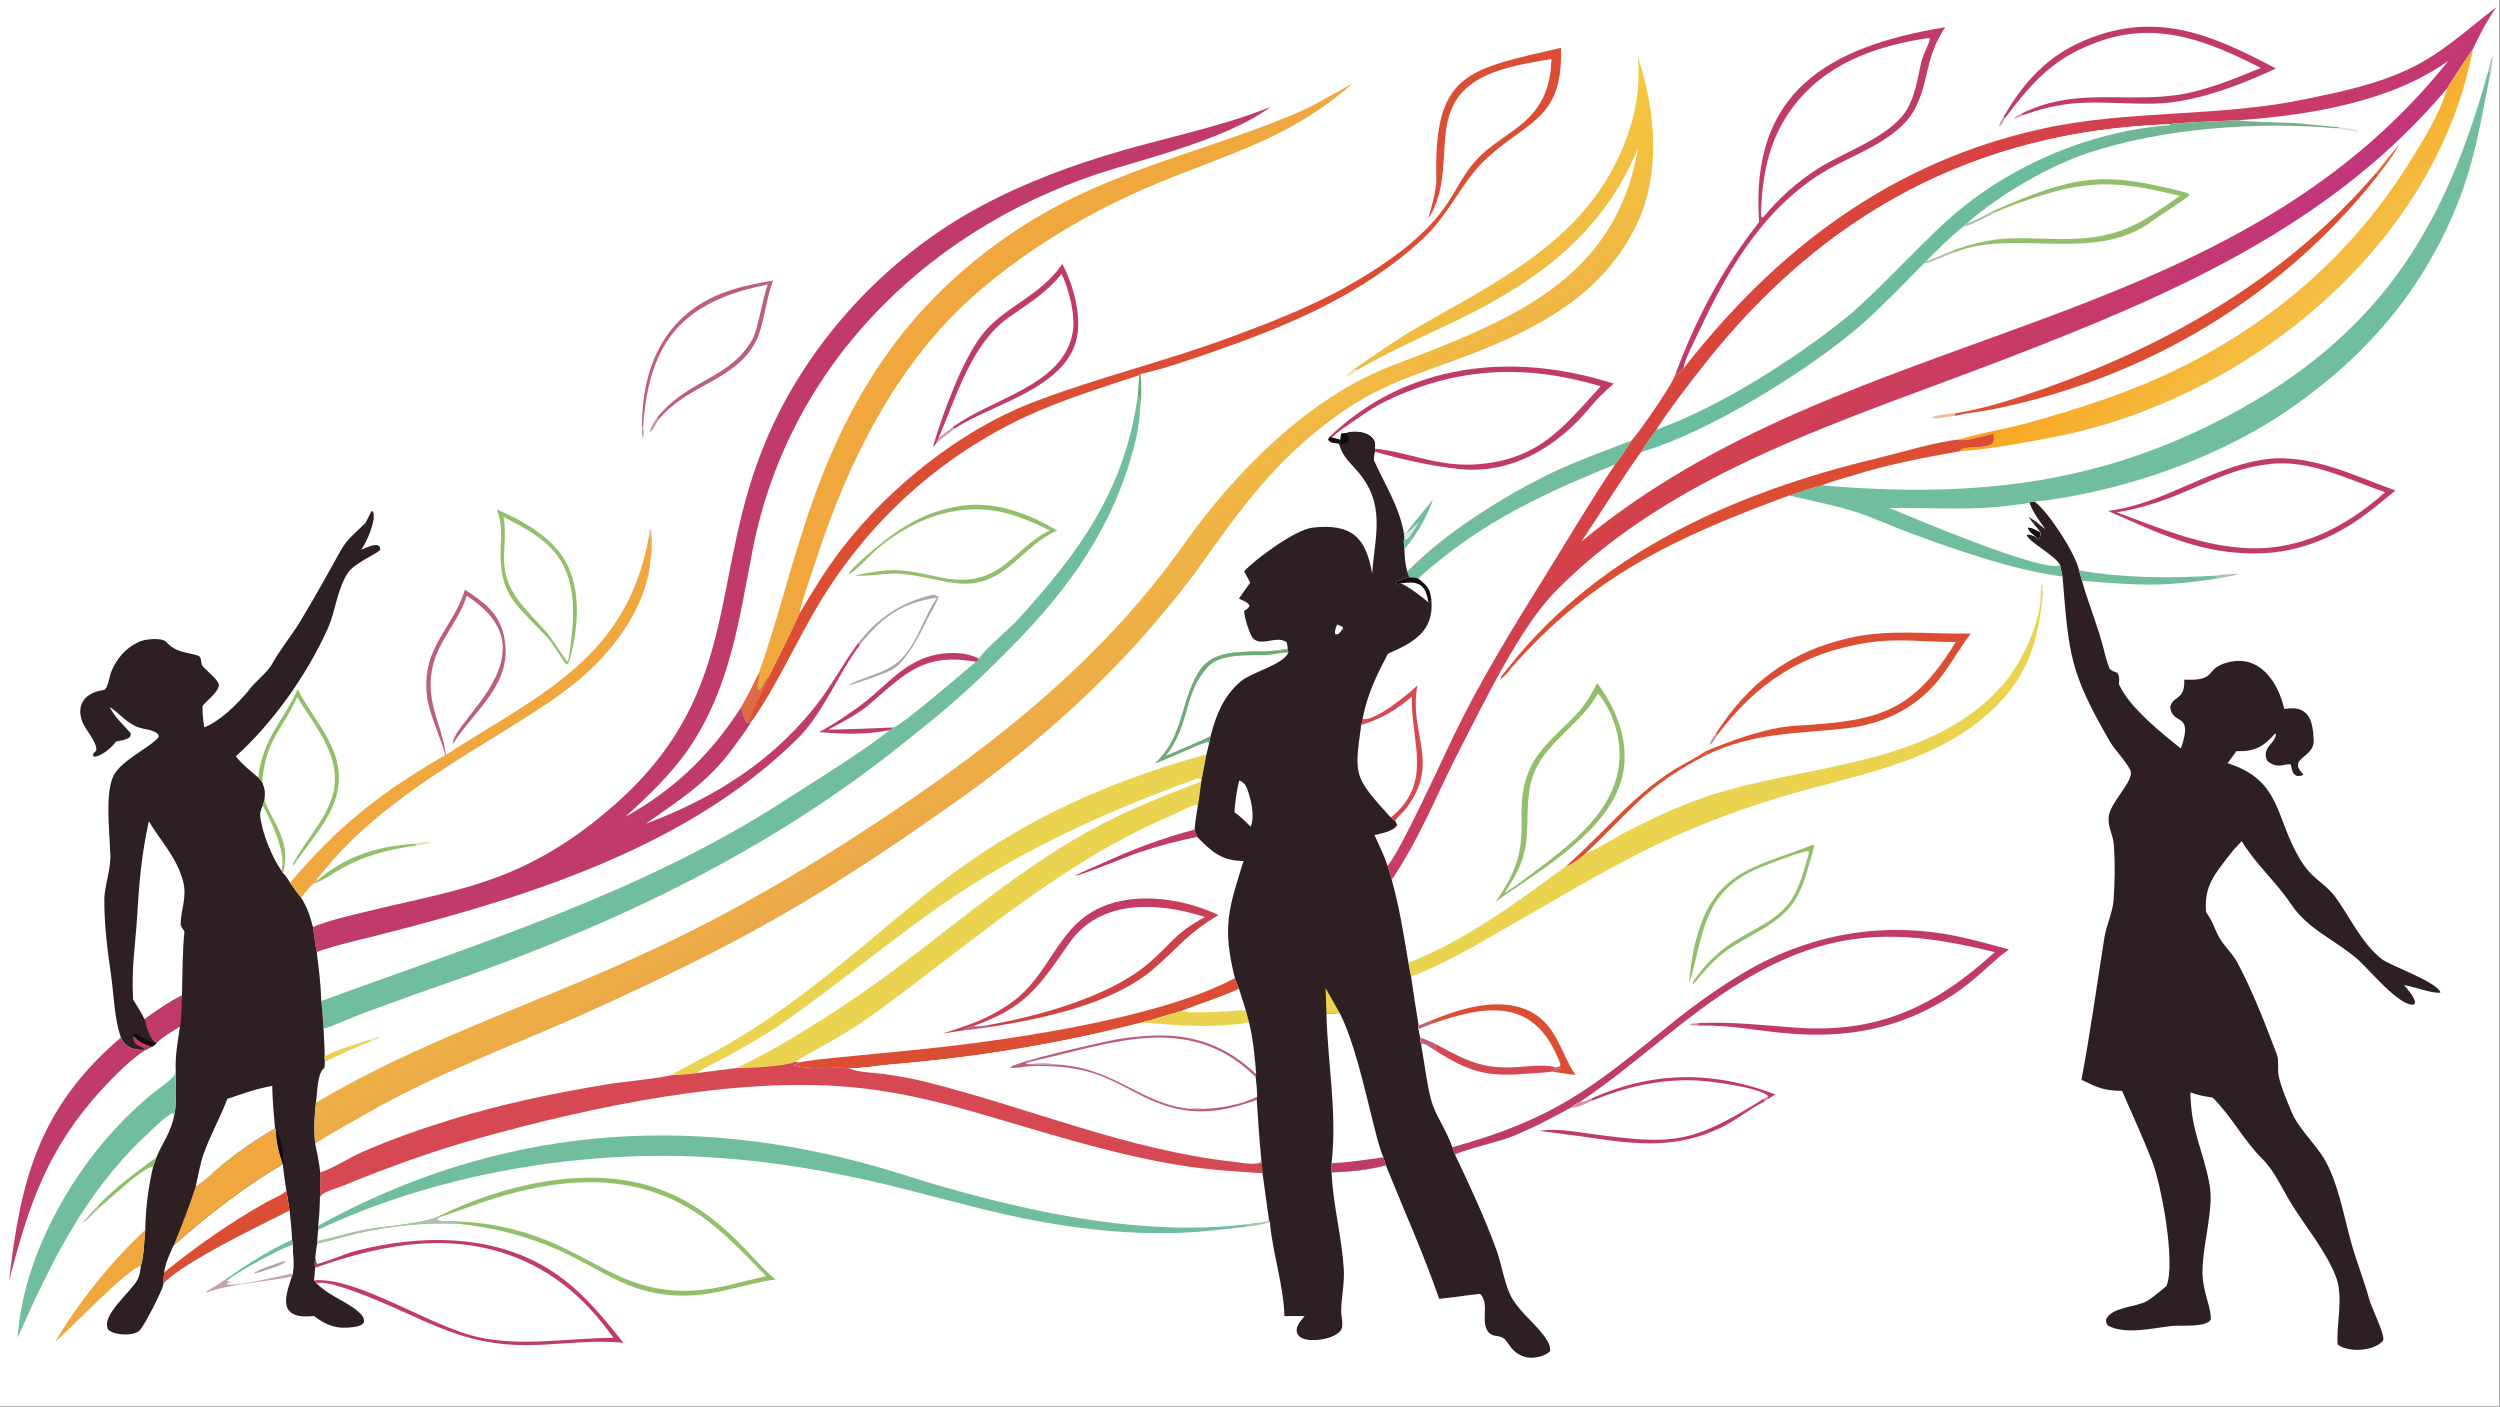 <?xml version="1.0" encoding="UTF-8"?> <svg xmlns="http://www.w3.org/2000/svg" xmlns:xlink="http://www.w3.org/1999/xlink" width="3839" height="2160" viewBox="0 0 3839 2160"><rect x="0" y="0" width="3839" height="2160" fill="#333333" stroke="none"/><path fill="white" transform="matrix(2.109 0 0 2.109 6.10352e-05 0)" d="M0 0L1820 0L1820 1024L0 1024L0 0Z"></path><path fill="white" transform="matrix(2.109 0 0 2.109 6.10352e-05 0)" d="M878.442 549.188L874.973 567.48L874.682 568.917C874.104 573.003 873.077 582.318 872.254 585.939C871.583 590.45 869.953 599.897 869.831 604.065L871.616 609.323C882.146 620.155 889.73 626.902 905.427 626.905C894.691 661.375 889.736 674.739 899.146 712.174L902.184 720.045L907.075 735.499C907.84 738.347 908.641 741.666 909.496 744.442C912.561 757.609 913.542 768.582 914.646 782.088L914.283 784.231C914.817 789.01 915.311 793.718 915.378 798.534L915.078 800.886C916.011 815.487 916.957 830.068 918.393 844.631C918.908 847.817 919.065 851.02 919.26 854.238L923.816 887.303L924.591 889.734C918.908 892.153 912.032 892.54 905.938 893.43C890.493 895.105 875.244 897.052 859.697 897.642C816.151 899.296 771.481 893.347 729.06 883.6C696.348 876.084 664.091 866.55 631.327 859.274C589.532 849.993 546.639 843.58 503.822 842.007C412.868 838.664 314.259 856.567 231.711 895.365L231.665 892.468C232.511 885.7 232.804 879.054 232.922 872.238C233.427 866.122 233.127 859.748 233.156 853.601C240.088 851.961 255.635 842.331 263.477 838.893C284.266 829.779 306.047 822.142 327.722 815.427C364.705 803.969 403.333 795.912 441.511 789.624C456.878 787.093 472.786 786.23 487.992 783.049L488.934 782.848C497.871 777.127 510.268 771.19 519.846 766.022C574.372 736.605 620.333 695.054 668.172 655.833C733.79 602.036 797.193 571.946 878.442 549.188Z"></path><path fill="white" transform="matrix(2.109 0 0 2.109 6.10352e-05 0)" d="M878.442 549.188L874.973 567.48L874.682 568.917C874.104 573.003 873.077 582.318 872.254 585.939C871.583 590.45 869.953 599.897 869.831 604.065L871.616 609.323C882.146 620.155 889.73 626.902 905.427 626.905C894.691 661.375 889.736 674.739 899.146 712.174L902.184 720.045C889.16 726.281 873.65 730.866 860.145 736.253C851.385 738.492 839.208 742.802 831.32 744.519C771.573 759.891 711.885 769.766 650.398 774.884C640.476 775.71 627.878 777.833 618.329 778.015C608.651 776.147 591.635 779.814 578.268 775.574C579.636 774.944 580.921 774.258 582.258 773.566L578.896 773.139C571.622 776.492 545.161 777.727 535.874 777.733L507.377 781.343C501.338 781.913 494.982 782.912 488.934 782.848C497.871 777.127 510.268 771.19 519.846 766.022C574.372 736.605 620.333 695.054 668.172 655.833C733.79 602.036 797.193 571.946 878.442 549.188Z"></path><path fill="#E9D34F" transform="matrix(2.109 0 0 2.109 6.10352e-05 0)" d="M878.442 549.188L874.973 567.48L874.682 568.917C874.104 573.003 873.077 582.318 872.254 585.939C868.63 585.229 856.65 592.048 852.726 593.716C772.088 627.999 707.666 686.205 637.668 737.076C627.268 744.635 616.105 751.809 604.925 758.181C599.295 761.391 583.109 769.822 578.896 773.139C571.622 776.492 545.161 777.727 535.874 777.733L507.377 781.343C501.338 781.913 494.982 782.912 488.934 782.848C497.871 777.127 510.268 771.19 519.846 766.022C574.372 736.605 620.333 695.054 668.172 655.833C733.79 602.036 797.193 571.946 878.442 549.188Z"></path><path fill="#E9D34F" transform="matrix(2.109 0 0 2.109 6.10352e-05 0)" d="M535.874 777.733C571.15 761.527 619.027 730.081 650.125 706.948C703.758 667.051 753.252 623.287 814.344 594.007C834.634 584.282 853.797 577.131 874.682 568.917C874.104 573.003 873.077 582.318 872.254 585.939C868.63 585.229 856.65 592.048 852.726 593.716C772.088 627.999 707.666 686.205 637.668 737.076C627.268 744.635 616.105 751.809 604.925 758.181C599.295 761.391 583.109 769.822 578.896 773.139C571.622 776.492 545.161 777.727 535.874 777.733Z"></path><path fill="white" transform="matrix(2.109 0 0 2.109 6.10352e-05 0)" d="M507.377 781.343C511.572 777.953 526.988 770.699 532.594 767.517C546.949 759.37 561.294 751.115 574.76 741.509C607.911 717.86 639.842 691.97 672.729 667.992C733.429 623.734 797.168 594.05 867.454 568.404C871.194 567.039 872.096 566.135 874.973 567.48L874.682 568.917C853.797 577.131 834.634 584.282 814.344 594.007C753.252 623.287 703.758 667.051 650.125 706.948C619.027 730.081 571.15 761.527 535.874 777.733L507.377 781.343Z"></path><path fill="#DC4E33" transform="matrix(2.109 0 0 2.109 6.10352e-05 0)" d="M899.146 712.174L902.184 720.045C889.16 726.281 873.65 730.866 860.145 736.253C851.385 738.492 839.208 742.802 831.32 744.519C771.573 759.891 711.885 769.766 650.398 774.884C640.476 775.71 627.878 777.833 618.329 778.015C608.651 776.147 591.635 779.814 578.268 775.574C579.636 774.944 580.921 774.258 582.258 773.566C586.562 772.199 600.666 770.932 605.854 770.372L660.629 764.998C724.608 758.889 841.759 742.855 899.146 712.174Z"></path><path fill="#C03A6B" transform="matrix(2.109 0 0 2.109 6.10352e-05 0)" d="M869.831 604.065L871.616 609.323C855.442 612.813 845.339 615.393 830.094 620.402C821.785 623.132 787.317 637.367 782.496 637.757C787.155 635.113 796.044 631.553 801.371 629.094C823.268 618.982 846.415 610.041 869.831 604.065Z"></path><path fill="white" transform="matrix(2.109 0 0 2.109 6.10352e-05 0)" d="M686.381 752.554C705.865 746.085 717.555 742.824 734.671 731.242C766.674 709.589 768.653 672.068 806.574 658.642C831.916 649.67 863.697 655.196 887.259 666.241C865.058 679.497 859.228 688.602 841.079 704.49C810.509 731.249 759.754 741.557 720.005 747.925C713.454 748.882 707.579 749.653 700.988 750.266L686.381 752.554Z"></path><defs><linearGradient id="gradient_0" gradientUnits="userSpaceOnUse" x1="798.791" y1="726.853" x2="775.265" y2="673.525"><stop offset="0" stop-color="#D1433F"></stop><stop offset="1" stop-color="#C23B6C"></stop></linearGradient></defs><path fill="url(#gradient_0)" transform="matrix(2.109 0 0 2.109 6.10352e-05 0)" d="M686.381 752.554C705.865 746.085 717.555 742.824 734.671 731.242C766.674 709.589 768.653 672.068 806.574 658.642C831.916 649.67 863.697 655.196 887.259 666.241C865.058 679.497 859.228 688.602 841.079 704.49C810.509 731.249 759.754 741.557 720.005 747.925L719.652 746.322C755.639 740.07 807.103 725.769 834.925 702.524C853.271 687.195 853.75 680.723 877.292 667.683C843.372 656.752 801.083 654.353 778.573 686.68C756.161 718.869 746.573 733.877 708.287 747.192C704.929 747.863 703.943 748.586 700.988 750.266L686.381 752.554Z"></path><path fill="#BD5E7C" transform="matrix(2.109 0 0 2.109 6.10352e-05 0)" d="M708.287 747.192C713.124 747.507 714.815 747.151 719.652 746.322L720.005 747.925C713.454 748.882 707.579 749.653 700.988 750.266C703.943 748.586 704.929 747.863 708.287 747.192Z"></path><path fill="white" transform="matrix(2.109 0 0 2.109 6.10352e-05 0)" d="M860.145 736.253C873.65 730.866 889.16 726.281 902.184 720.045L907.075 735.499C907.84 738.347 908.641 741.666 909.496 744.442C912.561 757.609 913.542 768.582 914.646 782.088L914.283 784.231C914.817 789.01 915.311 793.718 915.378 798.534L915.078 800.886C916.011 815.487 916.957 830.068 918.393 844.631L917.662 846.632C912.296 848.387 903.444 846.494 897.789 845.864C821.047 837.31 749.72 806.798 675.409 788.069C665.136 785.48 654.719 783.577 644.234 782.08C636.239 780.938 625.718 781.007 618.329 778.015C627.878 777.833 640.476 775.71 650.398 774.884C711.885 769.766 771.573 759.891 831.32 744.519C839.208 742.802 851.385 738.492 860.145 736.253Z"></path><path fill="white" transform="matrix(2.109 0 0 2.109 6.10352e-05 0)" d="M749.948 774.931L746.801 774.633C748.01 773.349 751.858 772.662 753.763 772.233C810.235 759.525 865.056 737.436 912.577 782.589L914.283 784.231C914.817 789.01 915.311 793.718 915.378 798.534C903.568 804.465 888.991 806.863 875.899 807.403C873.005 806.999 869.795 807.304 866.861 807.365C830.294 804.231 811.347 776.495 767.043 774.995C761.348 775.262 755.645 775.054 749.948 774.931Z"></path><path fill="#C5A0AC" transform="matrix(2.109 0 0 2.109 6.10352e-05 0)" d="M749.948 774.931C755.473 774.03 761.559 773.643 767.043 774.995C761.348 775.262 755.645 775.054 749.948 774.931Z"></path><path fill="#E9D34F" transform="matrix(2.109 0 0 2.109 6.10352e-05 0)" d="M860.145 736.253C873.65 730.866 889.16 726.281 902.184 720.045L907.075 735.499C907.84 738.347 908.641 741.666 909.496 744.442C883.844 748.911 857.121 746.532 831.32 744.519C839.208 742.802 851.385 738.492 860.145 736.253Z"></path><path fill="white" transform="matrix(2.109 0 0 2.109 6.10352e-05 0)" d="M860.145 736.253C873.65 730.866 889.16 726.281 902.184 720.045L907.075 735.499C897.236 736.079 869.117 738.211 860.145 736.253Z"></path><path fill="#BD5E7C" transform="matrix(2.109 0 0 2.109 6.10352e-05 0)" d="M915.078 800.886C881.349 813.091 858.53 812.427 826.937 795.62C815.324 789.442 802.655 782.75 789.791 779.624C777.106 776.541 762.852 775.799 749.84 776.345C745.191 776.54 739.67 778.11 735.166 777.324C739.726 772.915 803.294 758.453 813.742 756.676C822.625 755.165 831.641 754.242 840.647 753.967C870.129 753.066 893.232 761.891 914.646 782.088L914.283 784.231L912.577 782.589C865.056 737.436 810.235 759.525 753.763 772.233C751.858 772.662 748.01 773.349 746.801 774.633L749.948 774.931C755.645 775.054 761.348 775.262 767.043 774.995C811.347 776.495 830.294 804.231 866.861 807.365C869.795 807.304 873.005 806.999 875.899 807.403C888.991 806.863 903.568 804.465 915.378 798.534L915.078 800.886Z"></path><path fill="#C5A0AC" transform="matrix(2.109 0 0 2.109 6.10352e-05 0)" d="M866.861 807.365C869.795 807.304 873.005 806.999 875.899 807.403C872.652 808.205 870.112 807.867 866.861 807.365Z"></path><path fill="#D74952" transform="matrix(2.109 0 0 2.109 6.10352e-05 0)" d="M578.896 773.139L582.258 773.566C580.921 774.258 579.636 774.944 578.268 775.574C591.635 779.814 608.651 776.147 618.329 778.015C625.718 781.007 636.239 780.938 644.234 782.08C654.719 783.577 665.136 785.48 675.409 788.069C749.72 806.798 821.047 837.31 897.789 845.864C903.444 846.494 912.296 848.387 917.662 846.632L918.393 844.631C918.908 847.817 919.065 851.02 919.26 854.238C898.706 852.976 878.434 851.631 858.078 848.301C805.381 839.682 754.648 822.445 703.396 808.015C675.464 800.15 647.686 793.997 618.735 791.455C533.701 783.988 431.511 805.746 349.551 828.493C315.127 838.047 282.119 850.148 249.079 863.611C245.01 865.269 237.157 867.344 234.082 870.171C233.462 870.741 233.201 871.473 232.922 872.238C233.427 866.122 233.127 859.748 233.156 853.601C240.088 851.961 255.635 842.331 263.477 838.893C284.266 829.779 306.047 822.142 327.722 815.427C364.705 803.969 403.333 795.912 441.511 789.624C456.878 787.093 472.786 786.23 487.992 783.049L488.934 782.848C494.982 782.912 501.338 781.913 507.377 781.343L535.874 777.733C545.161 777.727 571.622 776.492 578.896 773.139Z"></path><path fill="#70BE9D" transform="matrix(2.109 0 0 2.109 6.10352e-05 0)" d="M231.665 892.468C361.57 820.755 499.551 809.347 641.332 850.326C656.291 854.649 671.032 859.709 686.016 863.952C757.997 884.334 835.12 900.449 910.188 891.177L905.938 893.43C890.493 895.105 875.244 897.052 859.697 897.642C816.151 899.296 771.481 893.347 729.06 883.6C696.348 876.084 664.091 866.55 631.327 859.274C589.532 849.993 546.639 843.58 503.822 842.007C412.868 838.664 314.259 856.567 231.711 895.365L231.665 892.468Z"></path><path fill="#A8C3A7" transform="matrix(2.109 0 0 2.109 6.10352e-05 0)" d="M923.816 887.303L924.591 889.734C918.908 892.153 912.032 892.54 905.938 893.43L910.188 891.177C914.129 889.96 918.793 890.398 922.934 889.302L923.816 887.303Z"></path><defs><linearGradient id="gradient_1" gradientUnits="userSpaceOnUse" x1="1299.335" y1="190.429" x2="1445.934" y2="359.853"><stop offset="0" stop-color="#DB4639"></stop><stop offset="1" stop-color="#C1367A"></stop></linearGradient></defs><path fill="url(#gradient_1)" transform="matrix(2.109 0 0 2.109 6.10352e-05 0)" d="M1225.87 268.24C1293.97 180.888 1377.77 117.635 1487.37 93.634C1550.17 79.879 1614.89 85.385 1677.81 72.353C1704.29 66.871 1730.16 61.6 1754.78 49.827C1778.44 38.516 1797.26 20.747 1817.92 4.996C1811.22 14.331 1805.38 25.25 1800.59 35.677C1796.92 41.235 1784.66 59.009 1782.06 64.064C1697.05 165.506 1578.62 215.715 1458.26 262.066C1346.48 305.111 1217.57 343.201 1131.88 431.308C1106.4 457.506 1080.24 512.135 1063.21 545.105C1046.64 577.173 1034.01 610.032 1013.33 640.652L1010.2 630.229C1008.09 623.627 1003.7 614.534 1000.75 607.991C1005.23 607.018 1015.47 605.004 1017.29 600.554L1015.75 597.591C1014.53 597.052 1013.71 596.184 1012.65 595.291C986.001 565.642 985.788 565.564 991.133 527.876L992.081 523.516C995.569 505.402 1002 492.295 1010.54 475.976C1029.05 467.859 1044.36 459.728 1042.13 436.671C1041.08 428.327 1039.1 426.573 1032.71 421.364C1030.55 420.277 1028.59 420.469 1026.12 420.392L1024.63 416.32C1051.61 388.404 1095.23 361.039 1130.34 344.129C1146.98 336.115 1170.26 327.727 1187.82 320.888C1193.24 315.259 1217.29 280.459 1219.5 273.52C1222.74 271.594 1223.3 270.919 1225.87 268.24Z"></path><path fill="white" transform="matrix(2.109 0 0 2.109 6.10352e-05 0)" d="M1024.63 416.32C1051.61 388.404 1095.23 361.039 1130.34 344.129C1146.98 336.115 1170.26 327.727 1187.82 320.888C1183.77 327.232 1180.46 332.247 1175.92 338.234C1157.01 366.308 1141.32 393.23 1123.71 421.523C1100.11 459.428 1078.73 494.182 1059.16 534.229C1051.82 549.253 1018.34 622.983 1010.2 630.229C1008.09 623.627 1003.7 614.534 1000.75 607.991C1005.23 607.018 1015.47 605.004 1017.29 600.554L1015.75 597.591C1014.53 597.052 1013.71 596.184 1012.65 595.291C986.001 565.642 985.788 565.564 991.133 527.876L992.081 523.516C995.569 505.402 1002 492.295 1010.54 475.976C1029.05 467.859 1044.36 459.728 1042.13 436.671C1041.08 428.327 1039.1 426.573 1032.71 421.364C1030.55 420.277 1028.59 420.469 1026.12 420.392L1024.63 416.32Z"></path><path fill="white" transform="matrix(2.109 0 0 2.109 6.10352e-05 0)" d="M991.133 527.876C1005.41 523.393 1016.69 517.175 1027.97 507.167C1027.1 540.091 1044.05 569.534 1012.65 595.291C986.001 565.642 985.788 565.564 991.133 527.876Z"></path><path fill="#70BE9D" transform="matrix(2.109 0 0 2.109 6.10352e-05 0)" d="M1024.63 416.32C1051.61 388.404 1095.23 361.039 1130.34 344.129C1146.98 336.115 1170.26 327.727 1187.82 320.888C1183.77 327.232 1180.46 332.247 1175.92 338.234C1130.12 356.795 1088.49 375.684 1049.46 406.891C1046.84 408.983 1034.25 419.215 1032.71 421.364C1030.55 420.277 1028.59 420.469 1026.12 420.392L1024.63 416.32Z"></path><path fill="#D74952" transform="matrix(2.109 0 0 2.109 6.10352e-05 0)" d="M1032.07 499.028C1025.81 532.076 1046.6 552.269 1027.97 582.547C1022.09 592.115 1020.54 591.421 1015.75 597.591C1014.53 597.052 1013.71 596.184 1012.65 595.291C1044.05 569.534 1027.1 540.091 1027.97 507.167C1016.69 517.175 1005.41 523.393 991.133 527.876L992.081 523.516C1000.57 525.805 1025.65 505.3 1032.07 499.028Z"></path><path fill="white" transform="matrix(2.109 0 0 2.109 6.10352e-05 0)" d="M1629.59 87.56C1680.67 83.921 1740.12 74.605 1782.7 44.29C1619.84 248.61 1346.61 232.699 1151.59 394.176C1164.68 374.57 1181.54 347.573 1194.92 329.058C1197.67 324.522 1203.01 317.374 1206.19 312.812C1216.77 296.466 1228.49 281.395 1240.49 266.126C1327.26 155.735 1438.45 95.355 1579.86 90.483C1583 89.241 1622.79 88.037 1629.59 87.56Z"></path><path fill="white" transform="matrix(2.109 0 0 2.109 6.10352e-05 0)" d="M1206.19 312.812C1216.77 296.466 1228.49 281.395 1240.49 266.126C1327.26 155.735 1438.45 95.355 1579.86 90.483L1580.12 91.098C1519.9 95.59 1459.37 122.047 1415.49 162.64C1392.31 184.088 1371.26 207.713 1347.56 228.575C1308.41 260.544 1253.55 295.652 1206.19 312.812Z"></path><defs><linearGradient id="gradient_2" gradientUnits="userSpaceOnUse" x1="1493.285" y1="261.321" x2="1406.96" y2="153.77"><stop offset="0" stop-color="#7EA982"></stop><stop offset="1" stop-color="#68BFA0"></stop></linearGradient></defs><path fill="url(#gradient_2)" transform="matrix(2.109 0 0 2.109 6.10352e-05 0)" d="M1579.86 90.483C1583 89.241 1622.79 88.037 1629.59 87.56C1635.52 88.776 1662.43 89.142 1670.87 89.598C1679.54 90.067 1697.83 92.569 1704.85 92.595L1700.82 93.386C1644 88.29 1574.42 93.349 1520.04 111.497C1491.21 121.117 1455.46 142.054 1432.65 162.224L1429.77 164.868C1420.03 172.654 1411.49 181.26 1402.65 190.033L1400.96 191.644C1387.77 205.09 1369.96 223.513 1356.26 235.585C1318.9 268.503 1243.32 315.406 1194.92 329.058C1197.67 324.522 1203.01 317.374 1206.19 312.812C1253.55 295.652 1308.41 260.544 1347.56 228.575C1371.26 207.713 1392.31 184.088 1415.49 162.64C1459.37 122.047 1519.9 95.59 1580.12 91.098L1579.86 90.483Z"></path><path fill="white" transform="matrix(2.109 0 0 2.109 6.10352e-05 0)" d="M1452.34 154.871C1463.16 149.809 1474.6 146.072 1485.84 142.478C1525.28 129.865 1548.38 133.2 1587.1 142.605C1575.44 150.61 1564.46 159.074 1551.7 164.885C1522.31 178.275 1494.71 172.724 1463.91 173.58C1449.3 173.986 1435.73 177.463 1421.92 182.401C1418.17 183.813 1404.7 189.974 1402.65 190.033C1411.49 181.26 1420.03 172.654 1429.77 164.868L1432.65 162.224C1436.46 161.743 1447.52 155.492 1451.75 153.357L1452.34 154.871Z"></path><path fill="#A8C3A7" transform="matrix(2.109 0 0 2.109 6.10352e-05 0)" d="M1451.75 153.357L1452.34 154.871C1447.35 157.439 1434.61 164.441 1429.77 164.868L1432.65 162.224C1436.46 161.743 1447.52 155.492 1451.75 153.357Z"></path><path fill="#93BF6C" transform="matrix(2.109 0 0 2.109 6.10352e-05 0)" d="M1451.75 153.357C1511.13 127.614 1530.54 124.033 1592.69 140.48L1594.37 141.8C1592.89 144.23 1571.44 157.611 1568.13 160.175C1526.15 192.662 1467.05 166.14 1423.64 183.57L1421.92 182.401C1435.73 177.463 1449.3 173.986 1463.91 173.58C1494.71 172.724 1522.31 178.275 1551.7 164.885C1564.46 159.074 1575.44 150.61 1587.1 142.605C1548.38 133.2 1525.28 129.865 1485.84 142.478C1474.6 146.072 1463.16 149.809 1452.34 154.871L1451.75 153.357Z"></path><path fill="#A8C3A7" transform="matrix(2.109 0 0 2.109 6.10352e-05 0)" d="M1421.92 182.401L1423.64 183.57C1418.1 185.309 1403.82 192.159 1400.96 191.644L1402.65 190.033C1404.7 189.974 1418.17 183.813 1421.92 182.401Z"></path><path fill="#E5E7E5" transform="matrix(2.109 0 0 2.109 6.10352e-05 0)" d="M1704.85 92.595C1708.43 93.142 1713.18 93.731 1716.59 94.572L1716.89 95.986L1717.1 95.905L1716.25 95.867C1712.73 95.69 1704.29 94.408 1700.82 93.386L1704.85 92.595Z"></path><path fill="white" transform="matrix(2.109 0 0 2.109 6.10352e-05 0)" d="M227.85 674.953C239.807 670.024 252.901 667.197 265.424 664.064C299.719 655.483 335.083 649.613 367.992 636.36C398.468 624.085 425.097 606.027 449.453 584.202C541.251 501.945 515.731 419.046 558.368 319.281C586.822 252.702 639.308 194.056 701.562 157.288C733.972 138.146 769.117 124.276 804.989 113.199C844.942 100.862 886.28 93.373 925.205 77.827C897.617 98.362 846.537 112.357 813.122 122.248C680.618 161.469 574.862 262.464 548.005 400.498C538.222 450.777 531.789 499.745 502.468 543.649C489.913 562.547 472.054 579.549 455.261 594.742C490.782 575.197 517.43 549.282 539.309 515.468C541.058 518.732 542.055 524.732 544.239 526.472L545.202 526.087L546.691 525.958C564.231 502.013 580.654 465.452 596.608 439.083C632.785 379.29 684.179 332.538 747.562 303.037C772.386 291.484 803.17 281.876 829.389 273.235L830.472 272.379C831.224 279.162 831.232 290.229 830.098 296.972C829.983 311.17 825.062 329.248 820.595 342.602C800.752 401.916 765.091 443.57 721.373 486.102C696.069 510.721 679.519 523.985 651.9 545.797C550.516 625.863 435.347 678.274 313.907 719.904C298.038 725.344 281.757 731.521 265.944 737.167C258.719 739.747 241.837 747.449 235.547 749.054C235.128 742.285 234.802 735.605 233.921 728.878C233.629 717.127 232.107 704.928 230.61 693.257C229.524 687.788 228.67 680.599 227.85 674.953Z"></path><path fill="#C03A6B" transform="matrix(2.109 0 0 2.109 6.10352e-05 0)" d="M227.85 674.953C239.807 670.024 252.901 667.197 265.424 664.064C299.719 655.483 335.083 649.613 367.992 636.36C398.468 624.085 425.097 606.027 449.453 584.202C541.251 501.945 515.731 419.046 558.368 319.281C586.822 252.702 639.308 194.056 701.562 157.288C733.972 138.146 769.117 124.276 804.989 113.199C844.942 100.862 886.28 93.373 925.205 77.827C897.617 98.362 846.537 112.357 813.122 122.248C680.618 161.469 574.862 262.464 548.005 400.498C538.222 450.777 531.789 499.745 502.468 543.649C489.913 562.547 472.054 579.549 455.261 594.742C490.782 575.197 517.43 549.282 539.309 515.468C541.058 518.732 542.055 524.732 544.239 526.472L545.202 526.087L546.691 525.958C544.476 530.348 538.401 538.18 535.38 542.424C516.317 569.213 495.837 581.683 470.234 599.774C521.193 580.735 566.192 552.174 598.503 507.833C608.035 494.751 615.448 480.774 625.157 467.905L626.074 469.639C610.382 490.187 599.667 519.162 580.463 538.096C495.225 622.133 368.029 658.044 254.777 686.039C248.168 687.673 236.263 690.868 230.61 693.257C229.524 687.788 228.67 680.599 227.85 674.953Z"></path><path fill="#70BE9D" transform="matrix(2.109 0 0 2.109 6.10352e-05 0)" d="M828.535 287.324C830.022 290.249 829.887 293.602 830.098 296.972C829.983 311.17 825.062 329.248 820.595 342.602C800.752 401.916 765.091 443.57 721.373 486.102C696.069 510.721 679.519 523.985 651.9 545.797C550.516 625.863 435.347 678.274 313.907 719.904C298.038 725.344 281.757 731.521 265.944 737.167C258.719 739.747 241.837 747.449 235.547 749.054C235.128 742.285 234.802 735.605 233.921 728.878C350.28 686.094 467 650.382 572.203 582.308C597.395 566.006 624.173 549.991 647.904 531.64L650.51 529.697C659.278 525.893 700.081 490.323 710.451 481.835C712.079 481.293 711.578 481.44 712.767 479.665C715.808 473.788 734.826 457.979 740.849 451.405C786.219 401.886 819.373 355.98 828.535 287.324Z"></path><path fill="white" transform="matrix(2.109 0 0 2.109 6.10352e-05 0)" d="M602.981 531.28C612.172 526.544 625.195 519.608 633.044 512.84C659.701 489.853 672.785 475.257 710.451 481.835C700.081 490.323 659.278 525.893 650.51 529.697C634.722 530.347 618.771 531.012 602.981 531.28Z"></path><path fill="#C03A6B" transform="matrix(2.109 0 0 2.109 6.10352e-05 0)" d="M596.359 533.029C605.145 528.756 623.304 516.432 630.95 510.227C646.227 497.829 657.911 483.211 677.908 477.569C688.367 474.618 703.148 474.232 712.767 479.665C711.578 481.44 712.079 481.293 710.451 481.835C672.785 475.257 659.701 489.853 633.044 512.84C625.195 519.608 612.172 526.544 602.981 531.28C618.771 531.012 634.722 530.347 650.51 529.697L647.904 531.64C629.049 535.11 615.041 534.565 596.359 533.029Z"></path><path fill="#B2A6A0" transform="matrix(2.109 0 0 2.109 6.10352e-05 0)" d="M625.157 467.905C638.951 449.969 656.494 438.383 678.583 433.212C681.141 432.613 681.823 433.978 683.379 434.387C682.79 438.09 677.011 447.101 674.98 451.297C669.583 462.445 660.405 480.661 650.217 487.311C647.149 489.315 620.158 499.103 617.268 499.071C625.662 494.26 638.238 491.364 647.524 486.286C666.748 475.772 670.176 452.395 682.327 435.141C656.258 439.021 642.266 449.248 626.074 469.639L625.157 467.905Z"></path><path fill="#6CAB74" transform="matrix(2.109 0 0 2.109 6.10352e-05 0)" d="M830.472 272.379C831.224 279.162 831.232 290.229 830.098 296.972C829.887 293.602 830.022 290.249 828.535 287.324L829.389 273.235L830.472 272.379Z"></path><path fill="#93BF6C" transform="matrix(2.109 0 0 2.109 6.10352e-05 0)" d="M700.067 368.29C724.435 364.641 749.24 374.018 769.764 386.311C756.795 391.884 747.614 401.845 737.037 410.749C706.719 436.271 688.042 420.224 655.43 417.815C644.266 416.991 633.187 419.974 622.208 419.038C632.801 416.984 643.522 414.535 654.379 415.193C681.182 416.816 700.518 430.265 726.356 414.749C739.831 406.237 749.634 392.911 764.411 386.264C755.009 381.556 745.454 377.292 735.324 374.39C700.445 364.394 666.66 376.598 639.306 399.137C632.57 404.687 625.512 414.036 618.086 418.132L618.463 416.466C624.627 409.667 631.086 404.282 638.127 398.453C657.205 382.658 675.173 371.936 700.067 368.29Z"></path><path fill="#2E2022" transform="matrix(2.109 0 0 2.109 6.10352e-05 0)" d="M979.647 315.325C985.431 312.789 997.517 314.043 1000.66 320.581C1001.93 323.213 1000.93 325.101 1001.37 326.705L1001.14 328.924C1000.72 330.779 999.968 334.253 1000.74 335.942C1008.87 353.758 1018.12 367.717 1022.08 387.238L1022.7 391.352C1021.55 393.764 1022.33 397.033 1022.65 399.879C1022.8 406.852 1023.06 409.474 1024.63 416.32L1026.12 420.392C1028.59 420.469 1030.55 420.277 1032.71 421.364C1039.1 426.573 1041.08 428.327 1042.13 436.671C1044.36 459.728 1029.05 467.859 1010.54 475.976C1002 492.295 995.569 505.402 992.081 523.516L991.133 527.876C985.788 565.564 986.001 565.642 1012.65 595.291C1013.71 596.184 1014.53 597.052 1015.75 597.591L1017.29 600.554C1015.47 605.004 1005.23 607.018 1000.75 607.991C1003.7 614.534 1008.09 623.627 1010.2 630.229L1013.33 640.652C1018.6 658.648 1022.39 682.329 1025.51 701.041L1027.45 711.106C1029.13 723.076 1030.94 734.679 1032.93 746.602L1032.9 749.364L1034.09 755.382C1034.21 756.544 1034.4 759.751 1034.79 760.63C1036.92 772.52 1039.54 794.235 1043.11 804.391C1046.44 813.854 1053.37 823.322 1057.46 835.308L1059.42 840.683C1070.21 863.346 1080.97 886.408 1089.55 910.019C1093.39 920.568 1094.94 932.529 1099.58 942.656C1101.66 947.198 1104.8 950.887 1107.98 954.695C1113.3 961.079 1130.4 975.597 1128.63 983.873C1125.16 987.179 1119.26 988.709 1114.55 988.599C1109.33 988.478 1104.59 985.973 1101.08 982.196C1099.22 980.197 1096.74 975.683 1094.73 974.352C1090.77 971.741 1086.46 974.021 1083.21 969.192C1077.99 961.437 1084.77 949.089 1077.71 942.111C1067.72 943.003 1057.87 944.877 1047.86 945.662C1036.55 912.77 1021.99 880.671 1009.02 848.41C996.628 851.875 982.437 853.235 969.555 853.569C970.573 877.358 976.926 900.202 978.432 923.812C979.092 934.166 976.705 944.108 976.525 954.346C976.448 958.793 978.986 966.018 975.663 969.449C971.28 973.974 962.4 975.739 956.357 975.734C952.807 975.731 948.063 975.326 945.54 972.503C944.393 971.221 943.961 969.465 944.151 967.799C944.553 964.296 947.758 960.952 949.889 958.27L935.212 958.278C934.516 935.102 926.629 912.778 924.591 889.734L923.816 887.303L919.26 854.238C919.065 851.02 918.908 847.817 918.393 844.631C916.957 830.068 916.011 815.487 915.078 800.886L915.378 798.534C915.311 793.718 914.817 789.01 914.283 784.231L914.646 782.088C913.542 768.582 912.561 757.609 909.496 744.442C908.641 741.666 907.84 738.347 907.075 735.499L902.184 720.045L899.146 712.174C889.736 674.739 894.691 661.375 905.427 626.905C889.73 626.902 882.146 620.155 871.616 609.323L869.831 604.065C869.953 599.897 871.583 590.45 872.254 585.939C873.077 582.318 874.104 573.003 874.682 568.917L874.973 567.48L878.442 549.188L880.381 541.182C879.833 540.45 879.815 540.613 878.903 540.133C866.37 544.445 853.971 551.064 841.11 555.7C861.725 536.752 859.343 511.894 872.441 489.938C885.428 468.169 913.08 477.702 937.631 472.405C937.501 470.292 937.306 469.626 936.777 467.558C929.495 462.445 918.708 470.936 912.542 464.958C909.943 462.438 905.641 448.368 905.879 444.789C907.753 443.526 909.125 442.957 909.82 440.886C908.666 438.552 904.708 437.142 902.092 435.873C904.533 432.154 907.713 427.92 910.329 424.234L905.881 416.011C913.994 406.969 943.376 385.507 955.838 384.152C983.899 381.1 994.576 390.982 999.07 417.626C1001.1 389.892 1009.26 367.335 988.472 343.18C983.047 336.875 977.606 332.315 975.342 324.336L975.111 323.504L974.965 323.01L975.924 320.105C975.663 318.477 976.21 317.083 976.635 315.46L979.647 315.325Z"></path><path fill="white" transform="matrix(2.109 0 0 2.109 6.10352e-05 0)" d="M975.459 737.624C985.852 758.079 992.835 789.863 998.567 812.301C1001.02 821.912 1003.47 833.515 1007.25 842.601L1009.02 848.41C996.628 851.875 982.437 853.235 969.555 853.569L969.563 847.009C973.689 809.767 966.74 775.003 965.817 738.25L975.459 737.624Z"></path><path fill="#C03A6B" transform="matrix(2.109 0 0 2.109 6.10352e-05 0)" d="M969.563 847.009C982.225 846.315 994.724 844.479 1007.25 842.601L1009.02 848.41C996.628 851.875 982.437 853.235 969.555 853.569L969.563 847.009Z"></path><path fill="white" transform="matrix(2.109 0 0 2.109 6.10352e-05 0)" d="M841.11 555.7C861.725 536.752 859.343 511.894 872.441 489.938C885.428 468.169 913.08 477.702 937.631 472.405L938.068 475.202C934.185 484.084 911.16 489.406 903.158 496.335C890.598 507.21 885.589 520.402 881.458 535.83L880.381 541.182C879.833 540.45 879.815 540.613 878.903 540.133C866.37 544.445 853.971 551.064 841.11 555.7Z"></path><path fill="#6CAB74" transform="matrix(2.109 0 0 2.109 6.10352e-05 0)" d="M841.11 555.7C861.725 536.752 859.343 511.894 872.441 489.938C885.428 468.169 913.08 477.702 937.631 472.405L938.068 475.202C933.207 474.869 926.659 476.808 921.746 476.957C909.801 477.321 889.11 475.651 879.871 485.227C861.563 504.202 867.082 527.196 849.009 550.262C855.646 547.337 876.107 538.91 881.458 535.83L880.381 541.182C879.833 540.45 879.815 540.613 878.903 540.133C866.37 544.445 853.971 551.064 841.11 555.7Z"></path><path fill="white" transform="matrix(2.109 0 0 2.109 6.10352e-05 0)" d="M1026.12 420.392C1028.59 420.469 1030.55 420.277 1032.71 421.364C1039.1 426.573 1041.08 428.327 1042.13 436.671L1040.8 438.623L1040.05 438.573C1036.48 435.327 1024.22 426.086 1019.89 424.792C1017.24 425.561 1018.22 425.681 1015.94 424.755C1017.33 422.636 1023.62 421.096 1026.12 420.392Z"></path><path fill="#100C0D" transform="matrix(2.109 0 0 2.109 6.10352e-05 0)" d="M1026.12 420.392C1028.59 420.469 1030.55 420.277 1032.71 421.364C1039.1 426.573 1041.08 428.327 1042.13 436.671L1040.8 438.623L1040.05 438.573C1038.01 424.911 1032.37 422.882 1019.89 424.792C1017.24 425.561 1018.22 425.681 1015.94 424.755C1017.33 422.636 1023.62 421.096 1026.12 420.392Z"></path><path fill="#E9D34F" transform="matrix(2.109 0 0 2.109 6.10352e-05 0)" d="M965.817 738.25L965.168 719.404L975.459 737.624L965.817 738.25Z"></path><path fill="#100C0D" transform="matrix(2.109 0 0 2.109 6.10352e-05 0)" d="M976.635 315.46L979.647 315.325C982.337 318.486 981.914 317.156 982.25 320.602C979.723 323.503 979.651 323.002 975.111 323.504L974.965 323.01L975.924 320.105C975.663 318.477 976.21 317.083 976.635 315.46Z"></path><path fill="white" transform="matrix(2.109 0 0 2.109 6.10352e-05 0)" d="M902.326 568.309C902.562 568.394 902.802 568.469 903.035 568.564C905.45 569.546 907.048 571.774 907.963 574.122C910.888 581.621 913.855 594.314 910.62 601.941C906.865 598.076 903.241 594.572 898.851 591.403C899.33 583.523 900.391 575.964 902.326 568.309Z"></path><path fill="white" transform="matrix(2.109 0 0 2.109 6.10352e-05 0)" d="M973.586 454.692L977.557 456.367L977.807 457.777L974.771 461.421C973.598 462.023 973.467 461.932 972.148 461.716C971.629 459.235 972.753 457.004 973.586 454.692Z"></path><path fill="#2E2022" transform="matrix(2.109 0 0 2.109 6.10352e-05 0)" d="M148.722 529.601C160.541 524.965 172.667 512.676 180.748 503.121C184.304 497.726 195.024 489.18 197.802 484.012C203.528 473.358 212.251 462.874 218.239 453.037C228.848 435.607 238.638 417.835 248.543 400.05C252.605 392.754 259.924 386.774 265.865 381.032C266.41 380.51 269.371 374.062 270.492 372.183L271.513 372.405C274.463 378.006 266.679 395.444 263.022 400.244C266.805 398.725 271.079 396.441 274.935 396.9C277.013 398.573 276.494 397.663 276.879 400.303C275.194 402.897 257.736 410.092 253.188 417.275C245.079 430.084 244.456 444.796 238.662 457.634C223.406 491.439 199.173 525.795 171.725 550.717C176.607 556.801 182.041 561.058 187.977 566.064L190.857 569.36C192.905 574.751 193.349 577.187 192.442 582.97L192.728 583.661C200.426 601.996 211.743 613.142 206.029 635.691C208.722 638.343 209.269 639.484 211.169 642.713C213.025 645.26 217.403 651.61 219.317 653.666C223.98 661.393 225.587 666.303 227.85 674.953C228.67 680.599 229.524 687.788 230.61 693.257C232.107 704.928 233.629 717.127 233.921 728.878C234.802 735.605 235.128 742.285 235.547 749.054C235.865 755.296 236.428 763.144 236.373 769.346L236.545 773.149C236.47 774.416 236.572 777.278 235.848 777.869C230.795 781.994 231.249 795.322 230.007 802.905C228.907 813.066 228.474 822.624 229.505 832.806C230.942 839.71 232.465 846.573 233.156 853.601C233.127 859.748 233.427 866.122 232.922 872.238C232.804 879.054 232.511 885.7 231.665 892.468L231.711 895.365C231.419 898.163 231.019 900.982 231.069 903.799L230.983 905.367C230.457 908.035 230.079 910.63 229.82 913.337C229.434 916.649 229.016 919.798 229.412 923.131C229.244 926.118 229.242 929.257 228.818 932.211L230.565 934.495C240.253 944.33 255.143 948.531 262.96 957.053C264.782 959.039 265.089 960.257 265.032 962.834C263.133 965.35 260.4 965.838 257.449 966.265C245.545 967.988 237.888 965.233 228.559 958.219C224.606 958.548 220.202 958.833 216.332 957.81C213.593 957.086 210.865 955.48 209.505 952.908C206.117 946.497 210.597 935.802 212.479 929.466L213.154 927.163C214.266 920.732 213.263 913.03 213.033 906.468L212.631 902.666C212.389 895.495 211.623 888.423 210.822 881.297C187.067 893.391 136.74 917.215 119.108 934.093C119.089 934.249 119.076 934.406 119.051 934.561C119.011 934.82 118.957 935.076 118.914 935.333C118.136 939.915 105.244 964.883 101.857 968.533C99.948 970.589 96.306 971.368 93.595 971.564C89.177 971.884 82.356 971.32 78.914 968.289C72.712 958.124 95.719 940.581 100.273 931.456C101.784 928.427 102.159 925.064 102.594 921.746C104.907 913.884 104.907 903.672 105.755 895.443C106.037 880.446 107.892 864.265 111.45 849.709L113.897 842.596C118.349 831.94 124.726 824.044 126.756 812.279C128.943 804.797 127.85 787.333 127.965 778.805C127.374 769.534 129.65 756.784 131.042 747.31C127.138 749.776 115.111 756.65 113.535 760.141L111.053 761.904C109.737 762.516 107.303 763.553 106.179 764.284C98.686 765.162 91.028 762.927 88.062 755.404C83.267 742.59 82.908 724.144 80.875 710.18C78.275 692.322 75.813 672.904 75.963 654.9C76.05 644.555 81.457 631.192 80.19 619.89C79.777 604.701 76.544 579.502 82.196 565.806C87.074 553.985 110.403 543.755 115.566 536.569L115.244 534.786C111.076 530.263 103.943 531.944 96.831 527.8C89.315 523.421 86.784 519.168 79.724 514.702C84.706 523.588 88.071 525.74 94.743 533.358C95.631 534.373 94.987 535.431 94.598 536.62C92.156 538.699 87.689 539.27 84.411 539.972C81.995 543.92 72.802 551.635 67.993 550.857L67.747 548.939L70.114 546.45C70.833 540.525 62.233 531.293 60.123 525.996C54.909 512.898 62.238 504.229 75.334 502.434C78.573 501.99 79.581 492.758 80.793 489.618C84.391 480.3 91.272 471.832 100.588 467.696C104.205 465.282 117.892 463.934 121.01 467.379C128.13 475.246 134.706 474.459 144.217 477.378C147.145 478.277 146.19 483.426 147.222 484.661C150.614 488.725 157.621 493.584 159.483 498.439C159.084 503.839 151.752 508.97 147.507 513.917C147.451 520.506 147.744 523.133 148.722 529.601Z"></path><path fill="white" transform="matrix(2.109 0 0 2.109 6.10352e-05 0)" d="M108.371 597.962C116.875 612.32 128.553 624.05 133.203 641.33C136.486 653.531 131.601 661.646 131.501 673.319C131.495 674.062 133.712 677.407 134.3 678.275C132.851 692.219 132.808 710.672 132.492 724.833C122.789 729.651 114.027 735.876 105.26 742.216C103.178 737.741 99.521 732.067 96.9 727.729C95.695 704.186 98.354 690.44 99.787 668.243C101.5 641.716 102.666 624.52 108.371 597.962Z"></path><path fill="white" transform="matrix(2.109 0 0 2.109 6.10352e-05 0)" d="M205.904 847.558C206.517 854.036 207.519 860.446 208.5 866.876L210.822 881.297C187.067 893.391 136.74 917.215 119.108 934.093C118.936 931.575 119.337 928.897 119.527 926.378C120.438 919.47 123.591 913.003 126.478 906.739C151.374 884.75 177.296 864.514 205.904 847.558Z"></path><path fill="#DC4E33" transform="matrix(2.109 0 0 2.109 6.10352e-05 0)" d="M208.5 866.876L210.822 881.297C187.067 893.391 136.74 917.215 119.108 934.093C118.936 931.575 119.337 928.897 119.527 926.378C143.49 907.175 167.279 890.304 194.119 875.215C198.342 872.841 205.309 870.422 208.5 866.876Z"></path><path fill="#F0A73E" transform="matrix(2.109 0 0 2.109 6.10352e-05 0)" d="M200.234 821.612L201.053 822.248C200.921 830.031 203.403 840.153 205.904 847.558C177.296 864.514 151.374 884.75 126.478 906.739C132.312 892.547 137.86 878.412 142.541 863.795C145.388 863.444 159.018 850.398 162.101 847.921C174.148 838.242 186.842 829.321 200.234 821.612Z"></path><path fill="white" transform="matrix(2.109 0 0 2.109 6.10352e-05 0)" d="M165.507 800.144C176.3 796.435 186.943 792.621 198.215 790.646C198.374 800.999 199.352 811.302 200.234 821.612C186.842 829.321 174.148 838.242 162.101 847.921C159.018 850.398 145.388 863.444 142.541 863.795C144.351 856.04 145.585 847.723 148.237 840.227C153.047 826.626 160.38 813.766 165.507 800.144Z"></path><path fill="#C03A6B" transform="matrix(2.109 0 0 2.109 6.10352e-05 0)" d="M105.26 742.216C114.027 735.876 122.789 729.651 132.492 724.833C132.377 728.958 132.085 743.615 131.042 747.31C127.138 749.776 115.111 756.65 113.535 760.141L113.049 759.443C108.401 755.002 107.083 748.357 105.26 742.216Z"></path><path fill="white" transform="matrix(2.109 0 0 2.109 6.10352e-05 0)" d="M191.283 586.448L192.442 582.97L192.728 583.661C200.426 601.996 211.743 613.142 206.029 635.691L204.983 634.028C198.123 624.382 190.263 605.404 189.395 593.295C189.275 591.615 190.632 588.109 191.283 586.448Z"></path><path fill="#93BF6C" transform="matrix(2.109 0 0 2.109 6.10352e-05 0)" d="M191.283 586.448L192.442 582.97L192.728 583.661C200.426 601.996 211.743 613.142 206.029 635.691L204.983 634.028C208.623 620.97 197.47 597.863 191.283 586.448Z"></path><path fill="#100C0D" transform="matrix(2.109 0 0 2.109 6.10352e-05 0)" d="M96.83 754.154L97.72 752.64C102.144 752.806 103.637 757.691 113.049 759.443L113.535 760.141L111.053 761.904C109.737 762.516 107.303 763.553 106.179 764.284C101.326 760.551 97.269 762.185 96.83 754.154Z"></path><path fill="#C03A6B" transform="matrix(2.109 0 0 2.109 6.10352e-05 0)" d="M96.83 754.154C102.333 759.066 103.931 760.282 111.053 761.904C109.737 762.516 107.303 763.553 106.179 764.284C101.326 760.551 97.269 762.185 96.83 754.154Z"></path><path fill="#100C0D" transform="matrix(2.109 0 0 2.109 6.10352e-05 0)" d="M201.053 822.248C204.177 825.129 206.408 841.364 206.666 846.052C206.473 846.486 206.249 847.241 205.904 847.558C203.403 840.153 200.921 830.031 201.053 822.248Z"></path><path fill="#2E2022" transform="matrix(2.109 0 0 2.109 6.10352e-05 0)" d="M1477.49 365.965C1479.36 364.897 1479.02 365.265 1481.53 365.311C1491.83 372.938 1511.54 403.712 1513.79 415.311L1515.94 422.848C1520.44 439.174 1527.23 454.967 1531.4 471.4C1532.77 476.794 1534 481.98 1536.16 487.138C1538.16 488.675 1539.36 488.999 1541.67 489.904C1544.19 494.066 1542.31 496.838 1543.04 498.533C1550.24 515.096 1575.35 534.984 1587.91 544.97C1597.63 517.56 1581.64 528.914 1580.17 514.73C1581.91 506.456 1591.24 510.017 1590.36 494.859C1615.54 495.973 1604.11 486.891 1622.41 482.22C1645.01 476.45 1658.57 496.069 1663.24 516.219C1680.52 513.196 1684.11 523.715 1684.65 539.014C1685.11 552.087 1665.35 551.57 1676.74 563.523L1677.24 564.048C1675.35 565.259 1674.44 564.979 1672.07 564.918C1668.87 562.963 1668.99 560.902 1667.95 556.816C1665.12 554.93 1658.5 561.052 1650.75 553.841C1646.53 544.11 1656.35 541.871 1657.22 534.522L1656.48 534.132C1648.18 543.656 1641.67 547.415 1628.43 546.909L1621.95 555.69C1661.03 568.188 1656.32 594.331 1674.18 624.778C1683.26 640.252 1690.11 640.707 1699.64 652.047C1710.9 667.216 1718.93 686.074 1734.02 698.201C1740.13 703.11 1774.72 714.869 1776.97 722.717C1771.6 723.786 1758.67 718.48 1750.43 717.327C1753.41 720.911 1758.22 725.824 1758.51 730.286L1757.2 731.567C1746.68 732.399 1724.84 705.809 1717.43 699.217C1700.51 684.152 1680.71 677.31 1667.86 657.943C1657.58 642.447 1641.7 628.5 1632.26 612.45C1629.32 615.393 1626.55 618.413 1624.01 621.693C1612.79 636.163 1604.51 645.253 1606.32 664.185C1611.62 671.495 1611.83 675.418 1616.08 682.967C1619.07 688.271 1625.68 694.61 1628.71 700.23C1640.24 721.572 1649.33 745.422 1657.95 768.099C1659.37 771.834 1658.25 778.893 1659.02 782.828C1660.69 791.288 1665.15 801.343 1668.42 809.329C1673.58 821.941 1686.61 833.599 1692.9 844.785C1702.29 861.483 1706.35 883.999 1711.31 902.459C1715.37 917.545 1721.23 931.875 1725.4 947.005C1726.95 952.618 1736.55 971.469 1735.27 976.004C1728.9 984.003 1709.72 984.991 1702.12 979.006C1700.81 964.78 1706.79 944.31 1700.58 928.945C1692.85 909.833 1678.83 893.47 1668.08 875.971C1661.36 865.018 1656.34 852.916 1647.18 843.74C1633.44 830.176 1624.76 812.576 1611.02 799.164C1604.19 798.098 1601.37 797.661 1594.83 795.381C1595.48 824.673 1603.77 835.525 1608.83 862.564C1612.21 880.607 1603.36 906.894 1603.7 927.167C1603.93 941.185 1610.3 952.222 1609.68 960.858C1606.17 966.805 1587.85 964.691 1580.78 965.521C1567.29 967.104 1547.05 971.948 1534.74 965.124C1533.22 962.691 1533.63 963.778 1533.52 960.584C1537.37 951.771 1555.09 951.711 1562.59 947.666C1566.69 945.459 1573.61 939.532 1577.39 936.449C1584.35 919.951 1573.77 862.487 1566.77 844.801C1560.67 829.384 1551.83 809.479 1545.08 794.265C1531.54 794.106 1527.48 792.002 1515.52 786.233C1521.98 752.301 1526.8 716.837 1532.25 682.685C1533.64 673.955 1538.4 663.701 1538.95 655.374C1539.82 642.122 1540.1 628.893 1539.16 615.583C1538.56 607.048 1534.82 603.489 1535.35 595.044C1535.99 584.945 1552.24 570.386 1551.55 562.395C1551.17 557.932 1539.54 545.623 1536.5 540.36C1506.92 489.197 1506.47 477.17 1501.76 419.794L1499.99 411.588C1495.74 403.987 1477.47 395.099 1475.5 389.607C1477.99 388.562 1479.02 389.635 1482.25 390.741L1482.84 391.085C1483.3 392.454 1482.89 391.913 1484.24 392.592C1485.85 390.864 1485.38 390.487 1485.6 387.696C1484.45 385.804 1479.06 379.83 1476.52 375.906C1481.88 378.91 1484.31 381.12 1488.93 385.056C1484.3 378.622 1480.35 373.434 1477.49 365.965Z"></path><defs><linearGradient id="gradient_3" gradientUnits="userSpaceOnUse" x1="662.475" y1="351.765" x2="773.752" y2="546.954"><stop offset="0" stop-color="#F4C83F"></stop><stop offset="1" stop-color="#ECA848"></stop></linearGradient></defs><path fill="url(#gradient_3)" transform="matrix(2.109 0 0 2.109 6.10352e-05 0)" d="M985.794 268.809C1000.97 258.558 1016.66 247.166 1032.51 238.085C1087.29 206.695 1146.79 178.198 1176.45 118.681C1188.67 94.165 1195.03 69.018 1192.53 41.476C1205.77 80.959 1209.88 128.551 1190.16 166.641C1165.5 214.279 1122.82 237.418 1074.85 256.444C1035.65 271.987 1008.17 277.517 973.279 302.69C928.166 335.236 903.107 370.758 871.567 415.17C864.196 425.549 847.3 446.166 838.519 456.314C798.657 502.382 751.508 544.132 701.983 579.456C658.739 610.3 615.221 639.839 569.214 666.256C525.042 691.619 479.753 713.378 433.545 734.445C376.845 760.296 318.449 780.836 264.447 812.213C254.513 817.985 238.584 826.418 229.505 832.806C228.474 822.624 228.907 813.066 230.007 802.905C304.061 758.817 386.848 731.87 465.045 696.078C519.758 671.352 572.824 641.329 623.114 608.778C714.1 549.886 798.88 485.602 862.112 396.169C898.968 344.041 952.43 289.73 1013.3 266.337C1095.88 234.596 1175.95 206.131 1192.65 108.084C1165.63 173.002 1115.51 207.357 1054.08 236.478C1034.94 245.554 1005.95 258.805 988.327 269.432L985.794 268.809Z"></path><path fill="#70BE9D" transform="matrix(2.109 0 0 2.109 6.10352e-05 0)" d="M1811.85 51.219L1813.41 52.923C1805.54 91.772 1801.7 120.354 1785.64 157.311C1759.05 218.483 1716.94 264.748 1661.61 301.557C1610.72 335.318 1542.36 358.517 1481.53 365.311C1479.02 365.265 1479.36 364.897 1477.49 365.965C1480.35 373.434 1484.3 378.622 1488.93 385.056C1484.31 381.12 1481.88 378.91 1476.52 375.906C1479.06 379.83 1484.45 385.804 1485.6 387.696C1485.38 390.487 1485.85 390.864 1484.24 392.592C1482.89 391.913 1483.3 392.454 1482.84 391.085L1482.25 390.741C1479.02 389.635 1477.99 388.562 1475.5 389.607C1477.47 395.099 1495.74 403.987 1499.99 411.588L1501.76 419.794C1465.25 414.907 1424.43 400.512 1390.13 387.861C1377.32 383.139 1362.19 376.096 1349.44 372.196C1335.08 367.808 1317.56 364.307 1302.69 360.778C1309.94 358.403 1319.61 354.945 1326.85 353.421C1438.75 363.056 1534.37 352.709 1633.78 296.433C1736.4 238.331 1781.58 161.563 1811.85 51.219Z"></path><path fill="white" transform="matrix(2.109 0 0 2.109 6.10352e-05 0)" d="M1375.65 369.86C1405.74 369.386 1435.47 372.082 1465.71 367.775C1469.91 367.177 1473.26 367.234 1477.49 365.965C1480.35 373.434 1484.3 378.622 1488.93 385.056C1484.31 381.12 1481.88 378.91 1476.52 375.906C1479.06 379.83 1484.45 385.804 1485.6 387.696C1485.38 390.487 1485.85 390.864 1484.24 392.592C1482.89 391.913 1483.3 392.454 1482.84 391.085L1482.25 390.741C1479.02 389.635 1477.99 388.562 1475.5 389.607C1477.47 395.099 1495.74 403.987 1499.99 411.588C1487.46 417.183 1391.57 376.473 1375.65 369.86Z"></path><path fill="#100C0D" transform="matrix(2.109 0 0 2.109 6.10352e-05 0)" d="M1482.25 390.741C1479.87 388.757 1476.95 386.983 1476.6 384.248C1479.65 384.037 1482.81 386.19 1485.6 387.696C1485.38 390.487 1485.85 390.864 1484.24 392.592C1482.89 391.913 1483.3 392.454 1482.84 391.085L1482.25 390.741Z"></path><path fill="#93BF6C" transform="matrix(2.109 0 0 2.109 6.10352e-05 0)" d="M319.926 885.329C365.681 862.677 427.503 847.924 477.368 864.856C504.42 874.043 524.027 890.077 543.543 910.378C550.411 917.522 557.077 925.35 564.77 931.611C543.158 934.499 523.038 942.789 500.993 943.318C459.37 944.318 441.837 926.062 406.837 910.276C383.507 899.753 358.863 893.732 333.476 891.003C308.132 889.913 283.715 892.621 258.99 898.329C249.66 900.483 240.358 903.626 230.983 905.367L231.069 903.799C242.292 901.237 253.257 897.815 264.567 895.57C278.744 892.756 309.485 891.075 319.926 885.329Z"></path><path fill="white" transform="matrix(2.109 0 0 2.109 6.10352e-05 0)" d="M319.981 886.306C333.058 882.051 345.813 876.969 358.979 872.88C404.126 858.859 450.846 853.704 494.297 875.713C519.768 888.615 538.123 909.113 557.83 929.215C540.576 932.956 523.122 938.721 505.449 939.657C462.796 941.917 443.2 923.861 407.118 907.085C384.085 896.376 358.975 890.202 333.566 889.472C329.911 888.761 320.232 890.16 317.936 887.808L319.981 886.306Z"></path><path fill="#A8C3A7" transform="matrix(2.109 0 0 2.109 6.10352e-05 0)" d="M231.069 903.799C242.292 901.237 253.257 897.815 264.567 895.57C278.744 892.756 309.485 891.075 319.926 885.329L319.981 886.306L317.936 887.808C320.232 890.16 329.911 888.761 333.566 889.472L333.476 891.003C308.132 889.913 283.715 892.621 258.99 898.329C249.66 900.483 240.358 903.626 230.983 905.367L231.069 903.799Z"></path><path fill="white" transform="matrix(2.109 0 0 2.109 6.10352e-05 0)" d="M229.82 913.337C229.968 915.526 229.557 918.771 231.133 920.288C241.077 917.728 250.333 912.963 260.237 910.478C305.337 899.161 355.885 898.345 397.092 922.607C420.824 936.58 437.078 956.488 453.958 977.74C433.868 975.659 412.872 978.323 392.728 979.218C342.767 981.436 319.804 965.979 276.37 947.563C269.067 944.467 237.165 931.204 230.565 934.495L228.818 932.211C229.242 929.257 229.244 926.118 229.412 923.131C229.016 919.798 229.434 916.649 229.82 913.337Z"></path><path fill="#C03A6B" transform="matrix(2.109 0 0 2.109 6.10352e-05 0)" d="M229.82 913.337C229.968 915.526 229.557 918.771 231.133 920.288C241.077 917.728 250.333 912.963 260.237 910.478C305.337 899.161 355.885 898.345 397.092 922.607C420.824 936.58 437.078 956.488 453.958 977.74C433.868 975.659 412.872 978.323 392.728 979.218C342.767 981.436 319.804 965.979 276.37 947.563C269.067 944.467 237.165 931.204 230.565 934.495L228.818 932.211C261.254 929.7 313.62 966.459 349.469 973.871C381.569 980.507 414.232 974.227 446.624 974.086C430.048 950.79 410.486 931.85 384.496 919.465C333.946 895.375 279.861 905.142 229.412 923.131C229.016 919.798 229.434 916.649 229.82 913.337Z"></path><path fill="white" transform="matrix(2.109 0 0 2.109 6.10352e-05 0)" d="M968.113 318.038C1024.66 263.55 1102.74 256.053 1174.98 279.363C1168.68 284.812 1162.67 290.642 1157.38 297.021C1133.81 325.443 1100.48 345.52 1062.5 341.522C1042.04 339.369 1021.08 334.544 1001.14 328.924L1001.37 326.705C1000.93 325.101 1001.93 323.213 1000.66 320.581C997.517 314.043 985.431 312.789 979.647 315.325L976.635 315.46C976.21 317.083 975.663 318.477 975.924 320.105L969.731 318.527L968.113 318.038Z"></path><path fill="#C03A6B" transform="matrix(2.109 0 0 2.109 6.10352e-05 0)" d="M968.113 318.038C1024.66 263.55 1102.74 256.053 1174.98 279.363C1168.68 284.812 1162.67 290.642 1157.38 297.021C1133.81 325.443 1100.48 345.52 1062.5 341.522C1042.04 339.369 1021.08 334.544 1001.14 328.924L1001.37 326.705C1025.81 329.132 1047.53 340.402 1076.27 338.015C1120.98 334.301 1138.56 310.846 1165.45 281.238C1111.22 265.042 1060.89 267.121 1009.38 291.928C997.938 297.439 986.362 306.145 975.86 313.372L969.731 318.527L968.113 318.038Z"></path><path fill="#F0A73E" transform="matrix(2.109 0 0 2.109 6.10352e-05 0)" d="M985.249 60.428C939.688 100.675 896.464 111.154 841.963 133.759C795.093 153.199 748.748 180.582 710.66 213.834C653.314 263.899 617.631 335.455 594.516 406.854C592.424 413.318 582.651 440.996 582.34 446.286C575.929 460.712 566.745 478.915 559.593 493.222C555.577 496.427 555.756 500.854 552.467 502.844C549.928 499.912 552.89 494.389 552.864 491.369L552.195 490.909C564.664 456.202 573.012 421.979 584.139 387.538C612.313 297.928 653.988 227.822 731.357 173.484C798.867 126.07 864.33 114.809 938.965 84.518C954.346 78.276 970.696 68.701 985.249 60.428Z"></path><path fill="#C03A6B" transform="matrix(2.109 0 0 2.109 6.10352e-05 0)" d="M1280.82 161.624C1274.07 66.483 1331.55 33.817 1416.29 19.827C1400.45 44.23 1405.63 58.632 1393.14 81.424C1380.9 101.043 1354.95 110.595 1335.77 120.738C1287.9 146.064 1259.59 192.887 1237.51 240.434C1234.57 246.751 1226.32 262.073 1225.87 268.24C1223.3 270.919 1222.74 271.594 1219.5 273.52C1234.52 232.679 1253.94 195.924 1280.82 161.624Z"></path><path fill="white" transform="matrix(2.109 0 0 2.109 6.10352e-05 0)" d="M1402.8 27.874C1403.54 27.736 1404.53 27.919 1405.29 27.962C1404.86 31.623 1400.3 39.347 1399.07 44.582C1396.25 56.529 1394.69 69.616 1388.11 80.231C1375.91 99.915 1342.61 110.554 1323.37 122.931C1308.43 132.547 1295.53 144.089 1284.17 157.736L1282.97 158.541L1282.19 157.008C1282.76 129.025 1287.67 102.202 1304.55 79.172C1328.31 46.738 1364.44 33.864 1402.8 27.874Z"></path><path fill="#C03A6B" transform="matrix(2.109 0 0 2.109 6.10352e-05 0)" d="M1656.28 333.7C1687.7 332.657 1715.38 346.909 1744.2 357.147L1729.11 369.42C1698.41 394.128 1665.53 406.435 1626.05 402.194C1594.03 399.463 1563.83 384.804 1534.85 372.003C1578.35 366.551 1613.02 336.914 1656.28 333.7Z"></path><path fill="white" transform="matrix(2.109 0 0 2.109 6.10352e-05 0)" d="M1650.91 338.117C1680.59 333.697 1709.37 349.175 1736.54 358.345C1734.54 360.201 1732.52 362.025 1730.41 363.755C1701.67 387.408 1668.44 402.294 1630.68 398.747C1599.4 396.081 1570.51 383.881 1541.4 373.02C1556.47 370.52 1570.87 366.182 1585.04 360.474C1606.78 351.716 1627.26 340.781 1650.91 338.117Z"></path><defs><linearGradient id="gradient_4" gradientUnits="userSpaceOnUse" x1="1613.281" y1="171.912" x2="1670.414" y2="236.056"><stop offset="0" stop-color="#F8A622"></stop><stop offset="1" stop-color="#F4BF45"></stop></linearGradient></defs><path fill="url(#gradient_4)" transform="matrix(2.109 0 0 2.109 6.10352e-05 0)" d="M1800.59 35.677C1772.96 181.113 1633.94 291.891 1494.39 318.397C1474.84 322.111 1446.8 327.553 1427.36 328.465L1427.6 327.209C1436.1 324.361 1443.23 326.914 1450.4 323.446C1452.5 320.425 1451.73 320.348 1451.57 315.802C1445.39 316.899 1431.14 321.856 1425.9 320.123C1438.04 316.056 1460.69 312.24 1474.09 308.575C1513.9 297.684 1554.2 284.645 1591 266.026C1658.66 231.788 1714.01 182.853 1754.25 118.433C1765.27 100.79 1775.6 84.356 1782.06 64.064C1784.66 59.009 1796.92 41.235 1800.59 35.677Z"></path><path fill="#E9D34F" transform="matrix(2.109 0 0 2.109 6.10352e-05 0)" d="M1487.56 430.259C1484.17 469.631 1475.42 496.354 1443.97 522.81C1405.13 555.48 1351.2 564.556 1303.84 578.178C1274.81 586.529 1245.33 597.251 1217.73 609.664C1180.26 626.515 1144.83 647.998 1109.17 668.355C1084.09 682.671 1054.43 700.992 1027.45 711.106L1025.51 701.041C1068.19 683.964 1103.86 657.493 1140.24 630.64C1145.48 629.055 1150.54 624.766 1154.6 621.195C1159.05 620.671 1176.98 609.254 1182.23 606.583C1200.88 597.016 1221.01 587.411 1240.82 580.573C1312.75 555.743 1403.43 560.122 1457.76 499.291C1471.67 483.713 1487.2 451.25 1485.84 430.33L1487.56 430.259Z"></path><path fill="#93BF6C" transform="matrix(2.109 0 0 2.109 6.10352e-05 0)" d="M1162.82 497.464C1163.67 498.262 1164.28 499.088 1164.94 500.03C1177.71 518.232 1185.99 540.188 1181.86 562.593C1175.04 599.626 1131.52 627.483 1102.49 647.27C1097.79 650.043 1093.29 653.6 1088.81 656.724C1121.58 611.323 1098.44 594.508 1114.07 559.488C1121.77 542.238 1138.76 530.889 1150.65 516.813C1155.71 510.817 1159.32 504.429 1162.82 497.464Z"></path><path fill="white" transform="matrix(2.109 0 0 2.109 6.10352e-05 0)" d="M1163.54 504.833L1164.08 505.519C1175.47 520.053 1181.11 539.655 1178.65 557.927C1173.52 595.998 1135.87 620.448 1107.6 641.901C1103.81 644.865 1099.65 647.446 1095.66 650.132C1101.31 641.327 1106.6 632.691 1109.38 622.513C1114.98 602.031 1108.74 580.455 1117.93 560.587C1127.99 538.824 1151.86 526.264 1163.54 504.833Z"></path><path fill="#DC4E33" transform="matrix(2.109 0 0 2.109 6.10352e-05 0)" d="M1039.89 159.447C1041.84 152.606 1046.04 137.569 1045.85 130.573C1043.75 52.469 1068.67 50.662 1136.53 34.815C1138.43 88.548 1110.54 87.857 1079.92 117.794C1064.53 132.83 1054.64 156.522 1036.39 173.557C993.989 213.146 940.881 236.001 886.736 254.899C869.566 260.877 848.083 268.47 830.472 272.379L829.389 273.235C803.17 281.876 772.386 291.484 747.562 303.037C684.179 332.538 632.785 379.29 596.608 439.083C580.654 465.452 564.231 502.013 546.691 525.958L545.202 526.087L544.239 526.472C542.055 524.732 541.058 518.732 539.309 515.468C544.105 507.693 548.14 499.122 552.195 490.909L552.864 491.369C552.89 494.389 549.928 499.912 552.467 502.844C555.756 500.854 555.577 496.427 559.593 493.222C566.745 478.915 575.929 460.712 582.34 446.286C592.088 429.797 602.221 413.338 613.936 398.232C647.346 355.149 698.81 313.772 749.846 293.814C796.645 275.513 847.526 263.442 895.324 245.751C930.801 232.62 961.991 220.498 994.683 200.297C1016.98 186.522 1039.33 169.888 1054.04 147.754C1061.37 136.723 1065.51 126.994 1074.54 116.951C1085.39 104.89 1098.92 98.593 1110.43 88.182C1124.43 75.512 1129.05 61.195 1129.67 42.965C1120.39 44.424 1109.06 46.478 1100.09 48.752C1028.32 66.944 1065.8 117.813 1040.39 158.655L1039.89 159.447Z"></path><path fill="#DB6C46" transform="matrix(2.109 0 0 2.109 6.10352e-05 0)" d="M552.195 490.909L552.864 491.369C552.89 494.389 549.928 499.912 552.467 502.844C555.756 500.854 555.577 496.427 559.593 493.222C556.014 503.494 547.35 517.349 545.202 526.087L544.239 526.472C542.055 524.732 541.058 518.732 539.309 515.468C544.105 507.693 548.14 499.122 552.195 490.909Z"></path><path fill="white" transform="matrix(2.109 0 0 2.109 6.10352e-05 0)" d="M773.467 192.228C781.368 206.797 787.528 229.581 784.101 245.883C776.289 283.04 721.976 294.143 695.014 312.087C690.407 315.982 686.403 318.377 681.841 322.649C680.757 324.152 680.707 324.18 679.281 325.377C686.216 301.618 700.44 262.285 715.431 243.263C731.185 223.272 757.314 215.892 773.467 192.228Z"></path><path fill="#C03A6B" transform="matrix(2.109 0 0 2.109 6.10352e-05 0)" d="M773.467 192.228C781.368 206.797 787.528 229.581 784.101 245.883C776.289 283.04 721.976 294.143 695.014 312.087L693.452 311.215C722.963 289.462 773.936 280.9 781.019 242.235C783.285 229.872 778.404 210.843 772.989 199.418C761.673 213.424 749.317 220.698 734.631 231.011C707.4 250.134 696.68 288.006 683.544 318.606L681.841 322.649C680.757 324.152 680.707 324.18 679.281 325.377C686.216 301.618 700.44 262.285 715.431 243.263C731.185 223.272 757.314 215.892 773.467 192.228Z"></path><path fill="#C5A0AC" transform="matrix(2.109 0 0 2.109 6.10352e-05 0)" d="M683.544 318.606L693.452 311.215L695.014 312.087C690.407 315.982 686.403 318.377 681.841 322.649L683.544 318.606Z"></path><path fill="white" transform="matrix(2.109 0 0 2.109 6.10352e-05 0)" d="M1041.09 743.441C1061.7 734.961 1088.78 726.068 1110.79 734.922C1133.16 743.917 1135.53 765.436 1147.12 782.719C1144.13 782.217 1132.26 780.914 1130.35 780.147C1125.91 781.068 1114.68 781.563 1109.64 781.948C1081.4 784.105 1069.22 779.935 1045.83 765.467C1042.31 763.089 1039.94 761.35 1036.04 759.667L1034.79 760.63C1034.4 759.751 1034.21 756.544 1034.09 755.382L1032.9 749.364L1032.93 746.602C1034.4 746.286 1039.4 744.135 1041.09 743.441Z"></path><path fill="#DC4E33" transform="matrix(2.109 0 0 2.109 6.10352e-05 0)" d="M1041.09 743.441C1061.7 734.961 1088.78 726.068 1110.79 734.922C1133.16 743.917 1135.53 765.436 1147.12 782.719C1144.13 782.217 1132.26 780.914 1130.35 780.147C1132.26 779.272 1134.7 779.2 1136.77 778.998L1136.28 778.069L1131.22 777.907L1132.91 777.222L1135.98 776.409C1136.17 775.597 1136.27 775.141 1135.95 774.304C1118.09 726.857 1084.07 730.919 1042.85 745.334L1041.09 743.441Z"></path><path fill="#D74952" transform="matrix(2.109 0 0 2.109 6.10352e-05 0)" d="M1045.22 760.115C1070.56 773.853 1081.36 779.473 1111.72 776.405C1117.08 775.863 1127.78 775.42 1132.91 777.222L1131.22 777.907L1136.28 778.069L1136.77 778.998C1134.7 779.2 1132.26 779.272 1130.35 780.147C1125.91 781.068 1114.68 781.563 1109.64 781.948C1081.4 784.105 1069.22 779.935 1045.83 765.467L1045.22 760.115Z"></path><path fill="#BD5E7C" transform="matrix(2.109 0 0 2.109 6.10352e-05 0)" d="M1034.09 755.382C1036.82 756.516 1042.85 758.825 1045.22 760.115L1045.83 765.467C1042.31 763.089 1039.94 761.35 1036.04 759.667L1034.79 760.63C1034.4 759.751 1034.21 756.544 1034.09 755.382Z"></path><path fill="#BD5E7C" transform="matrix(2.109 0 0 2.109 6.10352e-05 0)" d="M1032.93 746.602C1034.4 746.286 1039.4 744.135 1041.09 743.441L1042.85 745.334C1040.06 746.436 1035.44 748.1 1032.9 749.364L1032.93 746.602Z"></path><path fill="#93BF6C" transform="matrix(2.109 0 0 2.109 6.10352e-05 0)" d="M361.753 370.983C380.248 378.779 402.03 391.017 411.95 409.096C423.63 430.383 420.959 458.637 414.587 481.121C414.005 482.474 413.585 483.034 412.409 483.922C411.43 483.392 402.456 468.536 399.36 465.15C376.784 440.458 362.715 434.45 364.612 397.132C365.097 387.589 365.218 380.111 361.753 370.983Z"></path><path fill="white" transform="matrix(2.109 0 0 2.109 6.10352e-05 0)" d="M366.7 376.507C380.83 383.74 395.981 391.458 405.71 404.472C421.548 425.659 417.71 455.573 413.982 479.961L413.176 481.635C413.01 481.545 412.83 481.477 412.678 481.366C411.933 480.824 401.262 464.083 398.248 460.647C382.691 442.914 366.199 430.683 366.996 404.747C367.292 395.089 368.287 386.108 366.7 376.507Z"></path><path fill="#C03A6B" transform="matrix(2.109 0 0 2.109 6.10352e-05 0)" d="M1057.46 835.308C1131.76 814.829 1159.42 792.105 1217.74 744.622C1232.96 732.222 1252.66 718.291 1269.53 708.289C1313.65 682.124 1363.69 671.642 1414.48 679.78C1430.89 682.41 1446.56 686.972 1462.71 691.295C1449.21 700.947 1439.36 713.155 1421.9 724.462C1383.47 749.358 1344.44 756.506 1299.2 752.221C1275.27 749.954 1261.27 746.402 1236.21 746.696L1236.86 744.891C1262.15 743.965 1281.67 746.3 1306.64 748.189C1366.83 752.744 1408.54 733.337 1452.4 693.286C1381.88 675.694 1332.75 675.992 1268.74 714.42C1227.04 739.456 1191.27 774.999 1150.57 802.218C1147.93 803.211 1145.97 804.778 1143.78 806.489C1128.97 814.554 1114.43 822.288 1098.66 828.373C1091.77 831.03 1063.17 838.026 1059.42 840.683L1057.46 835.308Z"></path><path fill="#F0A73E" transform="matrix(2.109 0 0 2.109 6.10352e-05 0)" d="M472.905 388.199L473.117 385.835L473.983 386.245C474.734 392.795 475.037 399.977 473.747 406.473C471.72 439.083 449.573 470.054 425.843 491.261C413.348 502.428 397.293 513.305 383.084 522.264C330.9 555.166 275.686 585.282 235.985 633.829C233.834 636.46 231.508 638.958 229.887 641.949L229.076 642.862C225.545 645.129 222.013 650.224 219.317 653.666C217.403 651.61 213.025 645.26 211.169 642.713C246.748 600.988 276.797 577.281 324.064 549.883L324.678 549.607C394.225 504.782 457.622 479.03 472.905 388.199Z"></path><path fill="#E8BC9D" transform="matrix(2.109 0 0 2.109 6.10352e-05 0)" d="M472.905 388.199L473.117 385.835L473.983 386.245C474.734 392.795 475.037 399.977 473.747 406.473C473.895 400.183 474.341 394.332 472.905 388.199Z"></path><path fill="#70BE9D" transform="matrix(2.109 0 0 2.109 6.10352e-05 0)" d="M12.839 974.047C16.428 919.52 47.123 861.514 83.909 821.851C92.465 812.625 101.674 803.761 111.443 795.838C114.421 793.422 125.601 785.713 126.945 782.985C127.456 781.947 127.68 779.972 127.965 778.805C127.85 787.333 128.943 804.797 126.756 812.279L125.757 810.246C118.539 814.301 111.007 822.232 104.955 827.964C61.64 868.987 36.463 920.36 12.839 974.047Z"></path><path fill="#DC4E33" transform="matrix(2.109 0 0 2.109 6.10352e-05 0)" d="M1451.57 315.802C1451.73 320.348 1452.5 320.425 1450.4 323.446C1443.23 326.914 1436.1 324.361 1427.6 327.209L1427.36 328.465C1400.69 333.221 1375.78 337.893 1349.87 345.947C1343.48 347.932 1332.66 350.776 1326.85 353.421C1319.61 354.945 1309.94 358.403 1302.69 360.778C1220.72 390.996 1159.38 419.141 1100.39 486.37L1099 485.139C1165.46 401.47 1264.68 358.258 1366.21 333.807C1382.84 329.8 1409.57 321.676 1425.9 320.123C1431.14 321.856 1445.39 316.899 1451.57 315.802Z"></path><path fill="#C03A6B" transform="matrix(2.109 0 0 2.109 6.10352e-05 0)" d="M88.062 755.404C91.028 762.927 98.686 765.162 106.179 764.284C96.098 770.51 82.256 784.379 74.218 793.172C34.237 836.906 20.714 877.815 6.59 932.858C14.921 858.553 28.593 806.192 88.062 755.404Z"></path><path fill="#DC4E33" transform="matrix(2.109 0 0 2.109 6.10352e-05 0)" d="M1730.39 125.479L1731.53 127.561C1661.24 216.642 1562.92 275.094 1452.36 297.74C1442.94 299.67 1432.6 300.607 1423.42 302.775L1423.66 300.835C1443.75 298.174 1472.61 288.611 1491.73 281.752C1583.38 248.865 1666.64 200.002 1730.39 125.479Z"></path><path fill="#DC4E33" transform="matrix(2.109 0 0 2.109 6.10352e-05 0)" d="M1249.07 534.593C1272.51 497.763 1302.58 474.691 1345.76 464.66C1375.87 457.665 1404.24 461.953 1435.06 461.277C1427.24 471.473 1421.98 480.976 1414.85 490.764C1397.65 514.368 1372.82 527.113 1343.97 530.336C1307.04 534.463 1277.02 533.189 1242.17 549.832L1241.53 547.139C1261.66 538.852 1286.11 529.687 1307.87 528.398C1367.09 524.893 1392.07 519.664 1424.04 467.424C1401.72 467.692 1382.87 464.353 1359.35 468.028C1311.68 475.477 1278.92 497.568 1250.44 535.123L1249.07 534.593Z"></path><path fill="#C03A6B" transform="matrix(2.109 0 0 2.109 6.10352e-05 0)" d="M1458.92 84.951C1476.08 55.322 1495.84 35.841 1529.39 25.089C1576.89 9.866 1615.47 27.844 1657.13 49.858C1631.14 62.184 1596.54 75.198 1567.86 75.475C1529.06 75.851 1510.9 70.284 1472.83 83.87L1472.02 82.657C1509.54 64.195 1541.97 73.97 1580.91 69.721C1603.15 67.296 1625.52 57.936 1646.14 49.46C1608.87 30.546 1572.53 15.408 1530.53 29.486C1496.2 40.993 1480.46 58.766 1459.54 86.47L1458.92 84.951Z"></path><path fill="white" transform="matrix(2.109 0 0 2.109 6.10352e-05 0)" d="M163.871 931.737C179.06 921.107 195.735 910.327 212.631 902.666L213.033 906.468C213.263 913.03 214.266 920.732 213.154 927.163L212.479 929.466C193.264 933.533 167.792 934.598 150.286 941.107L149.864 940.647C154.571 937.769 159.424 935.008 163.871 931.737Z"></path><path fill="#C5A0AC" transform="matrix(2.109 0 0 2.109 6.10352e-05 0)" d="M165.353 932.812C166.395 933.273 167.637 933.338 168.757 933.23C169.068 933.2 169.379 933.162 169.69 933.129C168.328 933.74 166.834 933.932 165.374 934.23L165.279 935.072C171.169 937.199 205.744 928.664 213.154 927.163L212.479 929.466C193.264 933.533 167.792 934.598 150.286 941.107L149.864 940.647C154.571 937.769 159.424 935.008 163.871 931.737L165.353 932.812Z"></path><path fill="#70BE9D" transform="matrix(2.109 0 0 2.109 6.10352e-05 0)" d="M163.871 931.737C179.06 921.107 195.735 910.327 212.631 902.666L213.033 906.468C206.84 907.472 169.682 927.766 165.707 932.32C165.574 932.472 165.471 932.648 165.353 932.812L163.871 931.737Z"></path><path fill="#B2A6A0" transform="matrix(2.109 0 0 2.109 6.10352e-05 0)" d="M206.696 918.217L208.105 918.328C206.456 921.408 190.106 925.805 186.128 927.176L184.988 927.047C187.347 924.33 202.388 919.898 206.696 918.217Z"></path><path fill="#F0A73E" transform="matrix(2.109 0 0 2.109 6.10352e-05 0)" d="M40.054 977.217C57.361 947.784 80.903 918.755 105.755 895.443C104.907 903.672 104.907 913.884 102.594 921.746C93.75 922.987 50.329 968.333 40.054 977.217Z"></path><path fill="#BD5E7C" transform="matrix(2.109 0 0 2.109 6.10352e-05 0)" d="M467.497 311.015C467.162 266.174 484.815 227.621 529.463 212.128C540.913 208.155 551.096 206.35 562.94 204.218C557.415 218.42 556.303 236.715 550.686 247.93C535.766 277.722 501.068 279.097 479.236 305.865L478.654 303.832C501.546 275.658 531.836 275.949 547.922 246.853C552.059 239.371 554.879 218.301 559.028 207.143C497.557 219.35 472.553 247.724 468.276 310.76L467.497 311.015Z"></path><path fill="#BD5E7C" transform="matrix(2.109 0 0 2.109 6.10352e-05 0)" d="M338.53 429.325C352.15 438.368 363.239 445.869 366.989 463.279C374.353 497.465 345.906 516.442 330.184 541.032L329.712 541.779C328.483 525.273 404.857 475.221 339.794 433.872C333.932 453.271 318.098 466.973 314.422 488.435C310.36 512.155 321.586 527.264 324.678 549.607L324.064 549.883C323.699 544.398 312.558 519.845 311.064 508.421C306.207 471.288 328.877 459.811 338.53 429.325Z"></path><path fill="#93BF6C" transform="matrix(2.109 0 0 2.109 6.10352e-05 0)" d="M1319.87 615.068C1320.46 615.206 1320.66 615.647 1321.05 616.096C1317.2 628.767 1314.62 642.107 1307.99 653.741C1296.74 673.498 1272.49 680.48 1255.16 693.651C1246.24 700.435 1240.29 708.201 1233 716.512L1232.37 715.593C1239.67 704.067 1249.64 694.04 1261 686.505C1275.64 676.796 1294.73 670.226 1304.53 654.789C1310.75 644.985 1313.63 632.877 1316.94 621.839C1317.13 621.148 1316.98 620.486 1316.92 619.781C1312.66 619.152 1279.39 632.21 1274.37 634.858C1238.92 653.549 1240.35 682.609 1229.95 716.059C1230.76 700.045 1234.24 682.869 1240.41 668.03C1255.49 631.75 1287.75 628.442 1319.87 615.068Z"></path><path fill="#93BF6C" transform="matrix(2.109 0 0 2.109 6.10352e-05 0)" d="M187.977 566.064C191.764 536.688 205.584 526.218 216.77 501.822C230.216 528.368 254.794 548.55 244.162 582.174C239.349 597.398 225.804 612.807 216.59 626.137L215.622 624.635C224.693 609.647 238.703 594.145 242.74 576.911C248.805 551.024 229.367 528.495 216.329 507.727C205.192 532.715 193.934 536.871 190.857 569.36L187.977 566.064Z"></path><path fill="#70BE9D" transform="matrix(2.109 0 0 2.109 6.10352e-05 0)" d="M1513.79 415.311C1545.89 420.981 1580.64 421.135 1613.11 419.14L1615.46 420.993C1575.06 427.637 1555.77 426.154 1515.94 422.848L1513.79 415.311Z"></path><path fill="#C03A6B" transform="matrix(2.109 0 0 2.109 6.10352e-05 0)" d="M1284.9 799.577L1284.21 802.341C1273.34 807.649 1263.89 815.935 1252.81 821.194C1221.28 836.158 1193.64 833.579 1160.08 828.657C1147.11 826.754 1134.09 825.279 1121.11 823.438C1132.07 821.379 1146.33 823.922 1157.31 825.423C1218.93 833.845 1231.2 833.046 1284.9 799.577Z"></path><path fill="#C03A6B" transform="matrix(2.109 0 0 2.109 6.10352e-05 0)" d="M1158.67 799.823C1203.63 779.857 1246.78 779.444 1292.71 796.829L1287.15 800.394L1287.5 798.137C1281.47 791.679 1243.93 787.003 1234.49 786.665C1207.7 785.705 1183.9 791.461 1159.25 801.364L1158.67 799.823Z"></path><path fill="#DC4E33" transform="matrix(2.109 0 0 2.109 6.10352e-05 0)" d="M1241.53 547.139L1242.17 549.832C1197.53 572.877 1188.2 589.959 1154.6 621.195C1150.54 624.766 1145.48 629.055 1140.24 630.64C1168.75 605.77 1192.14 574.865 1225.75 556.47C1230.73 553.745 1236.22 550.875 1240.82 547.641L1241.53 547.139Z"></path><path fill="#93BF6C" transform="matrix(2.109 0 0 2.109 6.10352e-05 0)" d="M302.098 614.27L303.732 615.565C280.91 618.741 262.438 623.599 243.011 635.817C240.288 637.53 231.445 643.037 229.076 642.862L229.887 641.949C251.559 623.216 273.664 616.479 302.098 614.27Z"></path><path fill="#70BE9D" transform="matrix(2.109 0 0 2.109 6.10352e-05 0)" d="M1023.76 388.355C1026.25 384.105 1039.76 368.221 1043.53 363.543C1038.11 378.171 1032.29 387.809 1022.65 399.879C1022.33 397.033 1021.55 393.764 1022.7 391.352L1022.08 387.238L1023.76 388.355Z"></path><path fill="#E5E7E5" transform="matrix(2.109 0 0 2.109 6.10352e-05 0)" d="M1023.76 388.355C1027.22 386.25 1030.71 382.422 1033.65 379.486C1031.06 383.598 1027.52 389.8 1024.14 393.019L1023.06 393.078L1022.7 391.352L1022.08 387.238L1023.76 388.355Z"></path><path fill="#93BF6C" transform="matrix(2.109 0 0 2.109 6.10352e-05 0)" d="M113.897 842.596L111.45 849.709C106.218 849.234 90.392 863.785 86.099 867.366C81.369 871.312 76.752 875.382 72.169 879.496L70.586 878.67C83.509 864.565 98.697 853.988 113.897 842.596Z"></path><path fill="#E9D34F" transform="matrix(2.109 0 0 2.109 6.10352e-05 0)" d="M269.406 756.916L270.177 758.236C259.011 762.235 247.289 768.015 236.545 773.149L236.373 769.346C242.685 765.015 260.993 759.904 269.406 756.916Z"></path><path fill="#DB6C46" transform="matrix(2.109 0 0 2.109 6.10352e-05 0)" d="M1747.16 104.721C1743.11 112.689 1737.01 120.437 1731.53 127.561L1730.39 125.479C1735.95 118.591 1741.53 111.531 1747.16 104.721Z"></path><path fill="#E8BC9D" transform="matrix(2.109 0 0 2.109 6.10352e-05 0)" d="M1423.42 302.775C1418.87 303.604 1413.55 304.125 1408.91 304.695L1407.89 302.809L1407.87 304.736L1407.41 304.733L1406.49 303.397L1406.53 304.665L1405.68 304.077C1408.92 302.285 1419.64 301.301 1423.66 300.835L1423.42 302.775Z"></path><path fill="#CE919D" transform="matrix(2.109 0 0 2.109 6.10352e-05 0)" d="M1150.57 802.218C1153.4 802.559 1156.12 800.931 1158.67 799.823L1159.25 801.364C1154.25 803.714 1149.44 806.404 1143.78 806.489C1145.97 804.778 1147.93 803.211 1150.57 802.218Z"></path><path fill="#100C0D" transform="matrix(2.109 0 0 2.109 6.10352e-05 0)" d="M968.113 318.038L969.731 318.527L975.924 320.105L974.965 323.01C972.018 322.652 968.409 322.726 966.954 320.068L968.113 318.038Z"></path><path fill="#A8C3A7" transform="matrix(2.109 0 0 2.109 6.10352e-05 0)" d="M70.586 878.67L72.169 879.496C68.075 883.619 64.107 887.953 59.296 891.251C62.861 886.785 66.5 882.669 70.586 878.67Z"></path><path fill="#A8C3A7" transform="matrix(2.109 0 0 2.109 6.10352e-05 0)" d="M1613.11 419.14C1617.87 418.231 1625.39 418.017 1630.42 417.723C1624.96 419.594 1621.1 420.093 1615.46 420.993L1613.11 419.14Z"></path><path fill="#DC4E33" transform="matrix(2.109 0 0 2.109 6.10352e-05 0)" d="M1100.39 486.37C1097.88 489.436 1095.62 492.536 1092.33 494.743L1092.53 493.509L1092.54 494.513L1093.25 492.375L1093.14 492.439L1099 485.139L1100.39 486.37Z"></path><path fill="#CE919D" transform="matrix(2.109 0 0 2.109 6.10352e-05 0)" d="M479.236 305.865C477.517 308.936 475.839 312.328 473.433 314.842C472.816 311.884 477.025 306.26 478.654 303.832L479.236 305.865Z"></path><path fill="#F1E3B3" transform="matrix(2.109 0 0 2.109 6.10352e-05 0)" d="M302.098 614.27C305.028 613.561 311.136 612.036 313.762 613.335C310.927 614.953 307.062 615.144 303.732 615.565L302.098 614.27Z"></path><path fill="#F1E3B3" transform="matrix(2.109 0 0 2.109 6.10352e-05 0)" d="M988.327 269.432C985.69 271.5 983.627 273.705 980.459 273.89C981.086 271.605 983.465 270.555 985.794 268.809L988.327 269.432Z"></path><path fill="#CE919D" transform="matrix(2.109 0 0 2.109 6.10352e-05 0)" d="M1250.44 535.123C1249.2 537.271 1246.94 541.736 1244.79 542.365C1245.4 539.402 1247.33 537.078 1249.07 534.593L1250.44 535.123Z"></path><path fill="#A8C3A7" transform="matrix(2.109 0 0 2.109 6.10352e-05 0)" d="M1811.85 51.219C1812.91 46.486 1813.56 43.955 1815.22 39.423C1814.7 44.026 1814.23 48.349 1813.41 52.923L1811.85 51.219Z"></path><path fill="#F1E3B3" transform="matrix(2.109 0 0 2.109 6.10352e-05 0)" d="M269.406 756.916C272.234 755.831 273.874 754.658 276.534 755.029C274.394 757.034 272.903 757.329 270.177 758.236L269.406 756.916Z"></path><path fill="#C5A0AC" transform="matrix(2.109 0 0 2.109 6.10352e-05 0)" d="M1459.54 86.47C1458.37 88.992 1457.91 90.689 1455.67 92.272C1455.56 89.724 1457.5 87.295 1458.92 84.951L1459.54 86.47Z"></path><path fill="#C5A0AC" transform="matrix(2.109 0 0 2.109 6.10352e-05 0)" d="M467.497 311.015L468.276 310.76C468.597 313.659 469.092 316.117 468.181 318.907C466.981 316.829 467.432 313.601 467.497 311.015Z"></path><path fill="#CE919D" transform="matrix(2.109 0 0 2.109 6.10352e-05 0)" d="M1472.83 83.87C1470.22 85.298 1469.46 85.606 1466.61 86.471C1467.16 84.763 1469.98 83.787 1472.02 82.657L1472.83 83.87Z"></path><path fill="#CE919D" transform="matrix(2.109 0 0 2.109 6.10352e-05 0)" d="M1236.21 746.696C1233.43 746.778 1232.76 746.751 1230.04 746.203C1232.04 744.889 1234.37 745.049 1236.86 744.891L1236.21 746.696Z"></path><path fill="#A8C3A7" transform="matrix(2.109 0 0 2.109 6.10352e-05 0)" d="M216.59 626.137C215.334 628.261 215.032 628.676 213.294 630.424C213.02 628.255 214.338 626.94 215.622 624.635L216.59 626.137Z"></path><path fill="#F1E3B3" transform="matrix(2.109 0 0 2.109 6.10352e-05 0)" d="M1485.84 430.33C1485.97 427.593 1486.22 426.896 1487.03 424.262C1487.9 425.43 1487.55 428.439 1487.56 430.259L1485.84 430.33Z"></path><path fill="#CE919D" transform="matrix(2.109 0 0 2.109 6.10352e-05 0)" d="M1284.9 799.577L1287.5 798.137L1287.15 800.394L1284.21 802.341L1284.9 799.577Z"></path></svg> 